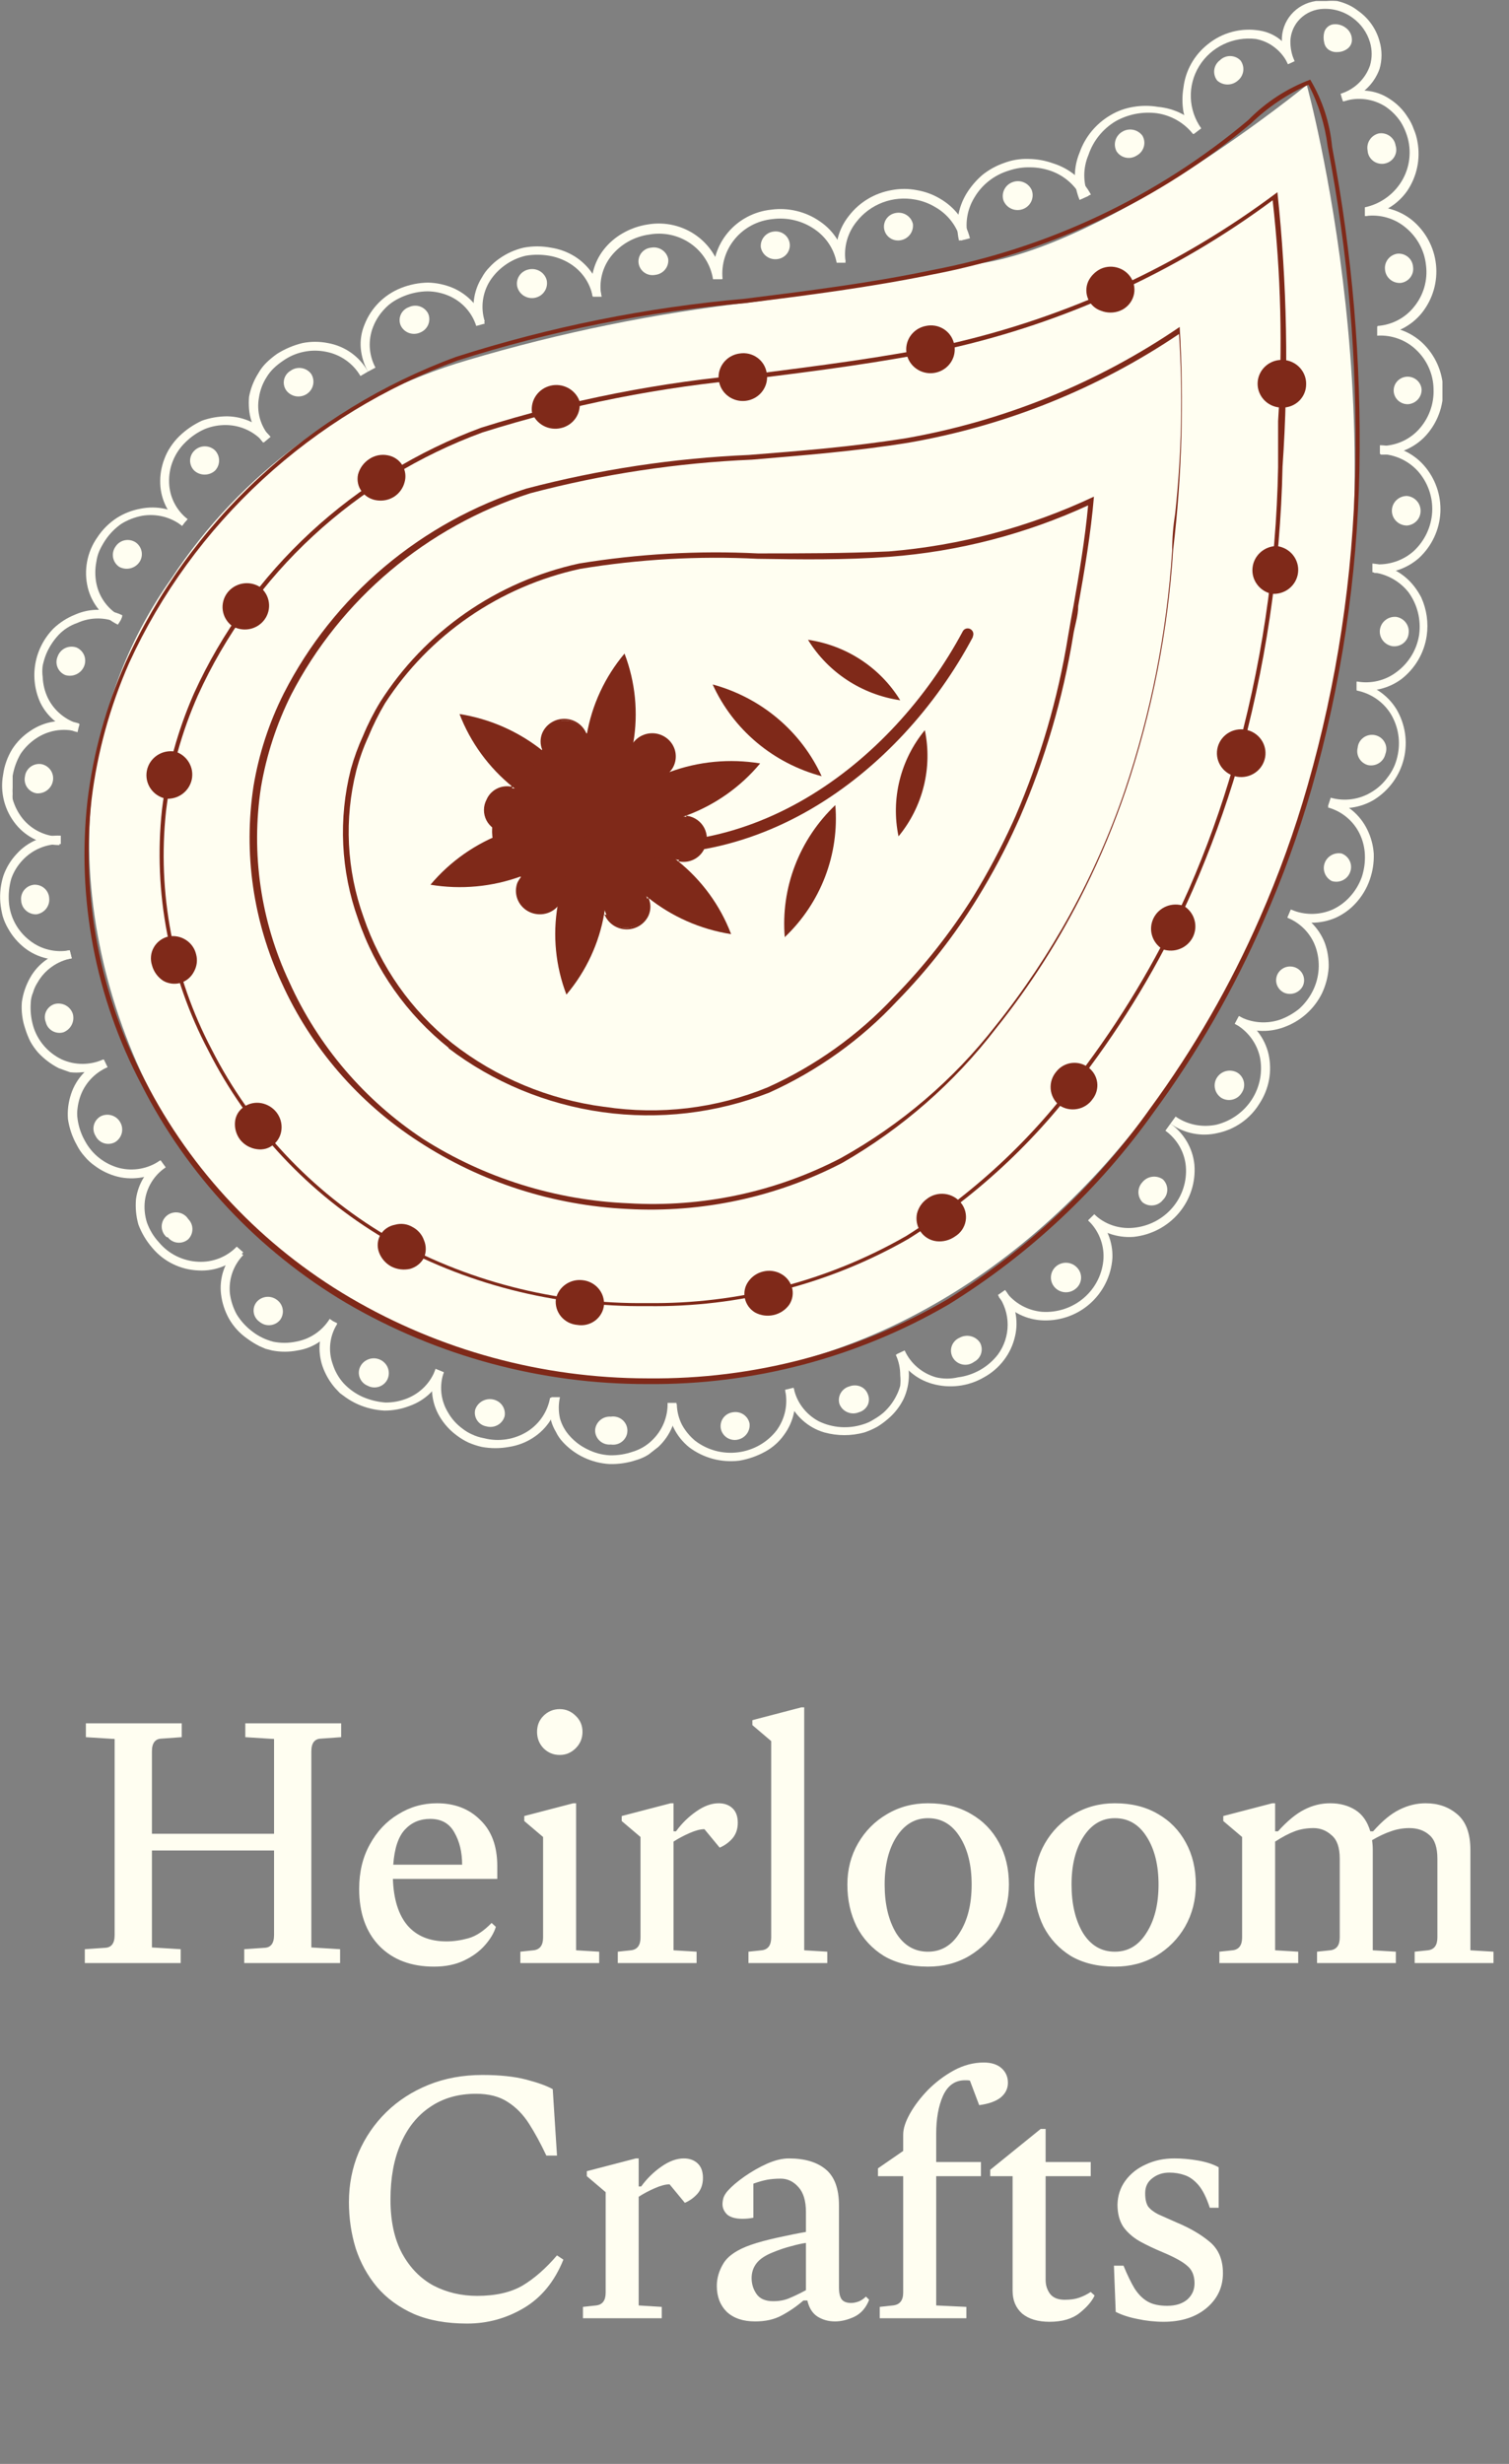 <svg xmlns="http://www.w3.org/2000/svg" fill="none" viewBox="0 0 68 111" height="111" width="68">
<rect x="0" y="0" width="68" height="111" fill="#808080" stroke="none"/>
<g clip-path="url(#clip0_266_412)">
<path fill="#FFFEF1" d="M58.888 3.83C58.888 3.83 63.353 20.012 59.442 33.984C55.855 46.866 48.973 54.995 41.707 58.976C37.583 61.257 32.905 62.387 28.176 62.246C23.447 62.105 18.847 60.697 14.872 58.174C7.175 53.633 2.848 43.036 4.296 34.635C4.738 31.548 5.914 28.608 7.729 26.052C10.843 21.323 15.57 17.839 21.061 16.227C25.254 14.981 29.551 14.105 33.901 13.609C37.442 13.139 42.338 12.095 43.985 11.898C50.067 11.066 58.888 3.83 58.888 3.83Z"></path>
<path fill="#FFFEF1" d="M49.035 54.98L49.312 54.707C49.543 54.927 49.819 55.095 50.122 55.2C50.425 55.304 50.748 55.343 51.068 55.313C51.754 55.251 52.388 54.926 52.832 54.407C53.276 53.888 53.494 53.218 53.438 52.543C53.409 52.226 53.312 51.919 53.152 51.642C52.993 51.366 52.776 51.126 52.515 50.938L52.745 50.62C53.047 50.836 53.3 51.112 53.485 51.43C53.671 51.748 53.786 52.102 53.823 52.467C53.888 53.254 53.638 54.034 53.126 54.642C52.614 55.25 51.881 55.637 51.083 55.721C50.708 55.749 50.331 55.697 49.977 55.569C49.624 55.441 49.303 55.24 49.035 54.98Z"></path>
<path fill="#FFFEF1" d="M45.001 58.416L45.324 58.189C45.515 58.446 45.759 58.659 46.041 58.816C46.322 58.972 46.634 59.068 46.956 59.097C47.299 59.12 47.644 59.075 47.969 58.966C48.294 58.857 48.595 58.686 48.852 58.462C49.11 58.238 49.32 57.967 49.47 57.662C49.62 57.358 49.708 57.028 49.727 56.69C49.742 56.373 49.687 56.057 49.568 55.762C49.449 55.467 49.267 55.2 49.035 54.98L49.312 54.707C49.583 54.959 49.795 55.265 49.936 55.605C50.077 55.944 50.142 56.309 50.128 56.675C50.076 57.473 49.705 58.219 49.096 58.749C48.795 59.011 48.444 59.209 48.063 59.334C47.682 59.459 47.28 59.507 46.879 59.476C46.507 59.445 46.145 59.334 45.82 59.151C45.496 58.968 45.216 58.717 45.001 58.416Z"></path>
<path fill="#FFFEF1" d="M40.413 61.005L40.767 60.838C40.899 61.13 41.094 61.389 41.339 61.598C41.583 61.807 41.872 61.961 42.184 62.049C42.508 62.125 42.845 62.125 43.169 62.049C43.524 62.004 43.865 61.889 44.175 61.712C44.484 61.536 44.754 61.3 44.97 61.02C45.255 60.629 45.408 60.161 45.408 59.68C45.408 59.2 45.255 58.731 44.97 58.34L45.294 58.113C45.518 58.408 45.675 58.748 45.752 59.109C45.829 59.47 45.825 59.843 45.74 60.202C45.652 60.59 45.482 60.955 45.24 61.273C44.999 61.591 44.692 61.856 44.339 62.049C43.99 62.252 43.602 62.383 43.199 62.432C42.797 62.482 42.388 62.449 41.999 62.337C41.654 62.238 41.334 62.068 41.06 61.838C40.787 61.608 40.566 61.324 40.413 61.005Z"></path>
<path fill="#FFFEF1" d="M35.379 62.609L35.764 62.518C35.828 62.838 35.963 63.14 36.16 63.401C36.357 63.663 36.611 63.879 36.903 64.032C37.522 64.33 38.234 64.379 38.889 64.168C39.064 64.118 39.23 64.041 39.382 63.941C39.535 63.854 39.679 63.753 39.813 63.639C40.056 63.42 40.254 63.158 40.398 62.867C40.47 62.727 40.527 62.579 40.567 62.427C40.583 62.271 40.583 62.114 40.567 61.958C40.569 61.64 40.501 61.325 40.367 61.035L40.721 60.868C40.877 61.206 40.957 61.572 40.957 61.943C40.957 62.314 40.877 62.68 40.721 63.018C40.555 63.359 40.319 63.663 40.028 63.911C39.875 64.045 39.71 64.167 39.536 64.274C39.35 64.378 39.154 64.464 38.951 64.532C38.362 64.694 37.739 64.694 37.149 64.532C36.961 64.478 36.78 64.402 36.611 64.305C36.295 64.124 36.021 63.88 35.809 63.587C35.596 63.295 35.45 62.962 35.379 62.609Z"></path>
<path fill="#FFFEF1" d="M30.099 63.26H30.499C30.506 63.581 30.585 63.896 30.73 64.183C30.881 64.461 31.085 64.707 31.33 64.91C31.602 65.117 31.912 65.269 32.243 65.358C32.575 65.447 32.921 65.47 33.262 65.426C33.602 65.382 33.931 65.273 34.228 65.104C34.526 64.935 34.786 64.709 34.994 64.441C35.184 64.181 35.316 63.886 35.383 63.573C35.449 63.26 35.448 62.937 35.379 62.624L35.764 62.533C35.849 62.894 35.855 63.269 35.781 63.631C35.706 63.994 35.554 64.338 35.333 64.638C35.113 64.95 34.824 65.209 34.486 65.394C34.123 65.595 33.727 65.734 33.316 65.803C32.51 65.903 31.697 65.685 31.053 65.198C30.761 64.962 30.525 64.666 30.36 64.332C30.195 63.997 30.106 63.632 30.099 63.26Z"></path>
<path fill="#FFFEF1" d="M24.848 62.942H25.233C25.163 63.257 25.163 63.582 25.233 63.896C25.316 64.194 25.469 64.469 25.68 64.698C25.9 64.944 26.166 65.144 26.465 65.289C26.78 65.45 27.126 65.543 27.481 65.561C27.837 65.569 28.192 65.512 28.528 65.395C28.847 65.297 29.137 65.126 29.375 64.895C29.606 64.676 29.788 64.413 29.91 64.121C30.032 63.829 30.091 63.515 30.083 63.2H30.483C30.499 63.568 30.434 63.936 30.293 64.278C30.152 64.62 29.939 64.928 29.667 65.183L29.221 65.531C29.053 65.636 28.872 65.717 28.682 65.773C28.291 65.904 27.879 65.966 27.465 65.955C26.656 65.908 25.898 65.549 25.356 64.956C25.231 64.82 25.127 64.667 25.048 64.501C24.954 64.345 24.882 64.177 24.833 64.002C24.767 63.651 24.772 63.291 24.848 62.942Z"></path>
<path fill="#FFFEF1" d="M19.63 61.671L19.999 61.822C19.895 62.118 19.857 62.432 19.889 62.743C19.921 63.054 20.022 63.355 20.184 63.623C20.348 63.914 20.574 64.167 20.846 64.365C20.978 64.468 21.123 64.555 21.277 64.623C21.443 64.701 21.619 64.757 21.8 64.789C22.132 64.876 22.479 64.893 22.818 64.841C23.157 64.789 23.482 64.668 23.771 64.486C24.037 64.316 24.265 64.094 24.439 63.834C24.614 63.573 24.733 63.28 24.787 62.972H25.172C25.123 63.337 24.995 63.687 24.796 63.998C24.596 64.309 24.331 64.574 24.017 64.774C23.692 64.985 23.325 65.124 22.94 65.183C22.533 65.258 22.115 65.258 21.708 65.183C21.502 65.135 21.301 65.07 21.108 64.986C20.922 64.898 20.747 64.791 20.584 64.668C20.273 64.439 20.011 64.151 19.814 63.82C19.622 63.498 19.506 63.138 19.474 62.766C19.442 62.394 19.495 62.02 19.63 61.671Z"></path>
<path fill="#FFFEF1" d="M14.857 59.445L15.011 59.551L15.195 59.642C15.025 59.911 14.919 60.214 14.884 60.528C14.85 60.843 14.887 61.16 14.995 61.459C15.095 61.777 15.263 62.072 15.488 62.322C15.727 62.576 16.014 62.782 16.335 62.927C16.661 63.069 17.01 63.156 17.366 63.184C17.698 63.187 18.028 63.125 18.336 63.003C18.636 62.885 18.907 62.705 19.131 62.475C19.354 62.245 19.524 61.971 19.629 61.67L19.999 61.822C19.871 62.17 19.667 62.486 19.401 62.748C19.135 63.01 18.813 63.211 18.459 63.336C18.096 63.477 17.71 63.548 17.32 63.547C16.905 63.526 16.498 63.428 16.119 63.26C15.924 63.172 15.739 63.066 15.565 62.942L15.319 62.761L15.103 62.533C14.852 62.244 14.659 61.91 14.533 61.55C14.416 61.204 14.374 60.837 14.41 60.475C14.485 60.105 14.637 59.754 14.857 59.445Z"></path>
<path fill="#FFFEF1" d="M10.669 56.282C10.759 56.375 10.857 56.461 10.962 56.539C10.74 56.769 10.571 57.044 10.467 57.345C10.364 57.645 10.328 57.964 10.361 58.28C10.405 58.608 10.509 58.926 10.669 59.218C10.854 59.517 11.094 59.779 11.377 59.99C11.655 60.204 11.975 60.358 12.317 60.445C12.647 60.512 12.987 60.512 13.317 60.445C13.634 60.391 13.935 60.272 14.201 60.094C14.466 59.916 14.69 59.685 14.857 59.415L15.011 59.521L15.196 59.612C15.002 59.935 14.739 60.214 14.426 60.429C14.124 60.642 13.776 60.782 13.41 60.838C13.028 60.913 12.636 60.913 12.255 60.838L11.963 60.762L11.685 60.641C11.497 60.545 11.317 60.434 11.146 60.308C10.803 60.071 10.519 59.761 10.315 59.4C10.128 59.062 10.008 58.692 9.961 58.31C9.916 57.941 9.957 57.568 10.079 57.216C10.202 56.865 10.404 56.546 10.669 56.282Z"></path>
<path fill="#FFFEF1" d="M7.236 52.27L7.467 52.588C7.211 52.761 6.994 52.985 6.833 53.246C6.671 53.507 6.567 53.799 6.528 54.102C6.49 54.428 6.522 54.758 6.62 55.071C6.737 55.401 6.92 55.705 7.159 55.964C7.377 56.226 7.648 56.44 7.956 56.591C8.264 56.743 8.601 56.828 8.945 56.842C9.265 56.857 9.585 56.804 9.883 56.686C10.18 56.569 10.449 56.389 10.669 56.16L10.962 56.418C10.711 56.692 10.401 56.907 10.055 57.049C9.709 57.19 9.335 57.254 8.961 57.235C8.558 57.222 8.163 57.125 7.802 56.95C7.441 56.775 7.122 56.527 6.867 56.221C6.594 55.908 6.38 55.549 6.235 55.162C6.132 54.792 6.095 54.408 6.128 54.026C6.174 53.673 6.297 53.333 6.488 53.03C6.68 52.727 6.935 52.468 7.236 52.27Z"></path>
<path fill="#FFFEF1" d="M4.68 47.729L4.849 48.077C4.555 48.204 4.292 48.391 4.077 48.626C3.862 48.861 3.7 49.138 3.602 49.44C3.55 49.597 3.514 49.759 3.495 49.924C3.471 50.084 3.471 50.248 3.495 50.408C3.542 50.76 3.657 51.099 3.833 51.407C3.992 51.702 4.211 51.962 4.475 52.17C4.74 52.378 5.046 52.531 5.373 52.618C5.685 52.696 6.01 52.706 6.326 52.649C6.642 52.591 6.942 52.467 7.205 52.285L7.436 52.603C7.133 52.818 6.786 52.966 6.419 53.037C6.052 53.107 5.674 53.099 5.311 53.012C4.931 52.917 4.575 52.747 4.264 52.513C4.098 52.397 3.947 52.259 3.818 52.104C3.677 51.948 3.558 51.775 3.464 51.589C3.26 51.227 3.124 50.833 3.063 50.423C3.031 50.04 3.079 49.654 3.202 49.288C3.316 48.937 3.508 48.615 3.763 48.346C4.019 48.076 4.332 47.866 4.68 47.729Z"></path>
<path fill="#FFFEF1" d="M3.141 42.809L3.233 43.172C2.911 43.232 2.606 43.36 2.34 43.549C2.073 43.737 1.853 43.98 1.693 44.262C1.605 44.398 1.537 44.546 1.493 44.701C1.427 44.855 1.39 45.019 1.385 45.186C1.361 45.532 1.397 45.88 1.493 46.215C1.588 46.543 1.753 46.847 1.976 47.108C2.198 47.368 2.475 47.58 2.786 47.729C3.079 47.86 3.396 47.928 3.718 47.928C4.039 47.928 4.357 47.86 4.649 47.729L4.819 48.077C4.469 48.227 4.092 48.305 3.71 48.304C3.526 48.326 3.34 48.326 3.156 48.304L2.648 48.122C2.301 47.945 1.989 47.709 1.724 47.426C1.589 47.272 1.47 47.105 1.37 46.926C1.277 46.741 1.2 46.549 1.139 46.351C1.005 45.962 0.952 45.55 0.985 45.14C1.04 44.758 1.165 44.389 1.355 44.05C1.537 43.724 1.792 43.442 2.102 43.227C2.411 43.012 2.766 42.869 3.141 42.809Z"></path>
<path fill="#FFFEF1" d="M2.74 37.647V38.026C2.417 38.019 2.096 38.08 1.798 38.205C1.501 38.331 1.234 38.517 1.016 38.752C0.789 38.992 0.616 39.275 0.508 39.585C0.411 39.924 0.374 40.278 0.4 40.63C0.424 40.968 0.52 41.298 0.682 41.598C0.843 41.898 1.068 42.161 1.339 42.37C1.589 42.568 1.88 42.71 2.191 42.785C2.502 42.861 2.826 42.87 3.141 42.809L3.233 43.173C2.866 43.257 2.484 43.259 2.116 43.178C1.748 43.097 1.403 42.934 1.108 42.703C0.807 42.466 0.556 42.173 0.37 41.84C0.265 41.664 0.183 41.476 0.123 41.28C0.071 41.077 0.035 40.869 0.015 40.66C-0.018 40.251 0.029 39.84 0.154 39.449C0.283 39.084 0.487 38.748 0.754 38.465C1.001 38.19 1.308 37.973 1.652 37.831C1.996 37.69 2.368 37.627 2.74 37.647Z"></path>
<path fill="#FFFEF1" d="M3.557 32.591C3.519 32.711 3.488 32.832 3.464 32.955C3.151 32.873 2.824 32.859 2.505 32.913C2.186 32.968 1.883 33.091 1.617 33.272C1.342 33.458 1.106 33.694 0.924 33.969C0.749 34.274 0.629 34.607 0.57 34.953C0.57 35.135 0.57 35.316 0.57 35.498C0.563 35.583 0.563 35.669 0.57 35.755C0.563 35.836 0.563 35.917 0.57 35.997C0.659 36.316 0.811 36.614 1.017 36.875C1.216 37.122 1.469 37.324 1.756 37.465C2.043 37.606 2.358 37.684 2.679 37.693V38.071C2.304 38.07 1.934 37.986 1.596 37.826C1.257 37.667 0.96 37.435 0.724 37.148C0.469 36.837 0.285 36.477 0.184 36.09C0.083 35.703 0.067 35.3 0.139 34.907C0.194 34.495 0.336 34.098 0.555 33.742C0.765 33.416 1.043 33.138 1.371 32.924C1.685 32.708 2.045 32.566 2.424 32.508C2.803 32.45 3.191 32.479 3.557 32.591Z"></path>
<path fill="#FFFEF1" d="M5.511 27.717C5.511 27.838 5.404 27.959 5.342 28.065C5.05 27.931 4.733 27.862 4.411 27.862C4.089 27.862 3.771 27.931 3.479 28.065C3.163 28.174 2.878 28.355 2.648 28.595C2.406 28.852 2.213 29.149 2.078 29.473C2.013 29.64 1.961 29.812 1.924 29.988C1.901 30.159 1.901 30.331 1.924 30.502C1.937 30.827 2.015 31.146 2.155 31.441C2.294 31.727 2.494 31.981 2.741 32.184C2.988 32.388 3.276 32.537 3.587 32.622C3.549 32.741 3.518 32.862 3.495 32.985C3.131 32.901 2.792 32.737 2.502 32.507C2.211 32.276 1.977 31.984 1.817 31.653C1.565 31.1 1.488 30.486 1.595 29.889C1.702 29.293 1.988 28.742 2.417 28.307C2.698 28.042 3.027 27.831 3.387 27.687C3.722 27.54 4.086 27.466 4.453 27.471C4.82 27.477 5.181 27.561 5.511 27.717Z"></path>
<path fill="#FFFEF1" d="M8.452 23.388C8.362 23.482 8.279 23.583 8.206 23.69C7.955 23.494 7.665 23.351 7.355 23.273C7.044 23.195 6.72 23.182 6.404 23.236C6.071 23.299 5.753 23.422 5.465 23.6C5.179 23.801 4.934 24.052 4.742 24.341C4.643 24.491 4.555 24.648 4.48 24.811C4.411 24.97 4.364 25.138 4.342 25.31C4.279 25.63 4.279 25.959 4.342 26.279C4.405 26.599 4.54 26.9 4.737 27.162C4.935 27.424 5.189 27.639 5.481 27.793C5.481 27.914 5.373 28.035 5.311 28.141C4.976 27.977 4.681 27.743 4.447 27.456C4.213 27.168 4.045 26.834 3.957 26.476C3.862 26.089 3.852 25.686 3.926 25.295C4 24.904 4.157 24.532 4.388 24.205C4.613 23.863 4.906 23.57 5.25 23.342C5.577 23.132 5.943 22.988 6.327 22.918C6.695 22.842 7.075 22.844 7.442 22.925C7.808 23.006 8.153 23.164 8.452 23.388Z"></path>
<path fill="#FFFEF1" d="M12.194 19.679L11.886 19.936C11.679 19.695 11.423 19.5 11.133 19.364C10.844 19.228 10.528 19.155 10.208 19.149C9.87 19.142 9.534 19.203 9.222 19.331C8.901 19.474 8.609 19.674 8.36 19.921C8.113 20.158 7.92 20.444 7.793 20.76C7.665 21.075 7.607 21.413 7.621 21.753C7.631 22.068 7.711 22.378 7.854 22.66C7.998 22.942 8.202 23.191 8.452 23.388C8.362 23.482 8.28 23.583 8.206 23.69C7.911 23.465 7.67 23.179 7.5 22.852C7.33 22.525 7.235 22.165 7.221 21.798C7.206 21.416 7.269 21.035 7.406 20.678C7.476 20.486 7.569 20.303 7.683 20.133C7.798 19.958 7.932 19.795 8.083 19.648C8.379 19.361 8.723 19.126 9.099 18.952C9.464 18.822 9.85 18.756 10.238 18.755C10.613 18.761 10.982 18.846 11.319 19.006C11.657 19.165 11.955 19.395 12.194 19.679Z"></path>
<path fill="#FFFEF1" d="M16.581 16.742L16.242 16.939C16.08 16.66 15.858 16.418 15.592 16.23C15.327 16.042 15.024 15.912 14.703 15.849C14.366 15.779 14.018 15.779 13.681 15.85C13.344 15.92 13.026 16.059 12.748 16.258C12.599 16.357 12.46 16.468 12.332 16.591C12.206 16.713 12.098 16.85 12.009 16.999C11.833 17.276 11.718 17.585 11.67 17.908C11.612 18.221 11.626 18.542 11.711 18.849C11.796 19.155 11.951 19.439 12.162 19.679L11.855 19.936C11.609 19.655 11.43 19.325 11.331 18.967C11.273 18.791 11.237 18.608 11.223 18.422C11.208 18.241 11.208 18.059 11.223 17.878C11.293 17.502 11.434 17.142 11.639 16.818C11.738 16.64 11.863 16.477 12.009 16.334C12.157 16.191 12.317 16.059 12.486 15.94C12.837 15.719 13.221 15.556 13.625 15.456C14.006 15.38 14.399 15.38 14.78 15.456C15.159 15.524 15.518 15.675 15.829 15.897C16.141 16.12 16.398 16.409 16.581 16.742Z"></path>
<path fill="#FFFEF1" d="M52.406 54.056C52.468 53.996 52.517 53.924 52.551 53.845C52.584 53.766 52.602 53.681 52.602 53.595C52.602 53.509 52.584 53.424 52.551 53.345C52.517 53.266 52.468 53.194 52.406 53.133C52.266 53.033 52.092 52.99 51.92 53.013C51.748 53.035 51.592 53.122 51.483 53.254C51.366 53.377 51.301 53.54 51.301 53.708C51.301 53.877 51.366 54.039 51.483 54.162C51.55 54.217 51.627 54.257 51.711 54.281C51.794 54.305 51.881 54.312 51.967 54.302C52.054 54.292 52.137 54.265 52.212 54.223C52.288 54.181 52.354 54.124 52.406 54.056Z"></path>
<path fill="#FFFEF1" d="M48.48 58.053C48.548 57.997 48.603 57.929 48.643 57.853C48.684 57.776 48.708 57.693 48.715 57.607C48.722 57.521 48.712 57.434 48.685 57.353C48.658 57.271 48.615 57.195 48.557 57.129C48.472 57.027 48.357 56.952 48.228 56.914C48.099 56.876 47.961 56.877 47.832 56.916C47.703 56.956 47.589 57.032 47.505 57.136C47.421 57.239 47.37 57.365 47.359 57.498C47.348 57.63 47.377 57.762 47.443 57.878C47.509 57.994 47.609 58.087 47.729 58.147C47.85 58.207 47.986 58.23 48.12 58.213C48.253 58.196 48.379 58.14 48.48 58.053Z"></path>
<path fill="#FFFEF1" d="M43.893 61.353C43.969 61.313 44.038 61.259 44.093 61.193C44.148 61.127 44.189 61.05 44.213 60.968C44.237 60.886 44.245 60.8 44.235 60.716C44.225 60.631 44.197 60.549 44.154 60.475C44.057 60.334 43.91 60.235 43.742 60.196C43.574 60.156 43.397 60.18 43.246 60.263C43.162 60.298 43.086 60.351 43.024 60.417C42.962 60.484 42.915 60.562 42.886 60.648C42.857 60.733 42.847 60.824 42.857 60.913C42.867 61.003 42.895 61.09 42.942 61.168C42.988 61.245 43.05 61.313 43.125 61.365C43.2 61.417 43.285 61.453 43.375 61.471C43.465 61.489 43.557 61.487 43.647 61.467C43.736 61.446 43.82 61.407 43.893 61.353Z"></path>
<path fill="#FFFEF1" d="M38.704 63.623C38.791 63.599 38.872 63.557 38.941 63.5C39.01 63.442 39.066 63.371 39.105 63.29C39.139 63.214 39.156 63.131 39.156 63.048C39.156 62.965 39.139 62.882 39.105 62.806C39.076 62.728 39.031 62.656 38.973 62.596C38.915 62.536 38.844 62.489 38.766 62.458C38.608 62.397 38.432 62.397 38.273 62.458C38.191 62.48 38.114 62.519 38.048 62.571C37.981 62.623 37.925 62.687 37.884 62.76C37.842 62.833 37.816 62.914 37.806 62.997C37.796 63.08 37.803 63.164 37.827 63.245C37.857 63.328 37.905 63.404 37.966 63.468C38.027 63.532 38.101 63.584 38.183 63.619C38.265 63.654 38.354 63.673 38.443 63.674C38.533 63.674 38.622 63.657 38.704 63.623Z"></path>
<path fill="#FFFEF1" d="M33.193 64.865C33.368 64.842 33.526 64.754 33.635 64.618C33.745 64.482 33.796 64.31 33.778 64.138C33.764 64.055 33.732 63.976 33.686 63.906C33.64 63.835 33.58 63.774 33.51 63.726C33.44 63.678 33.361 63.645 33.278 63.627C33.194 63.609 33.108 63.608 33.024 63.623C32.941 63.634 32.861 63.661 32.789 63.702C32.716 63.744 32.653 63.799 32.602 63.864C32.552 63.929 32.514 64.004 32.493 64.084C32.472 64.163 32.466 64.246 32.477 64.327C32.488 64.409 32.516 64.487 32.558 64.558C32.6 64.629 32.656 64.692 32.722 64.742C32.789 64.792 32.864 64.828 32.945 64.849C33.026 64.87 33.11 64.876 33.193 64.865Z"></path>
<path fill="#FFFEF1" d="M27.527 65.076C27.62 65.091 27.714 65.085 27.804 65.06C27.893 65.035 27.977 64.991 28.047 64.931C28.118 64.871 28.175 64.797 28.214 64.714C28.253 64.631 28.273 64.54 28.273 64.448C28.273 64.357 28.253 64.266 28.214 64.182C28.175 64.099 28.118 64.025 28.047 63.965C27.977 63.906 27.893 63.862 27.804 63.837C27.714 63.812 27.62 63.806 27.527 63.82C27.354 63.807 27.183 63.862 27.05 63.973C26.918 64.083 26.835 64.24 26.819 64.41C26.814 64.502 26.829 64.593 26.864 64.678C26.898 64.763 26.951 64.84 27.018 64.903C27.085 64.966 27.166 65.014 27.253 65.044C27.341 65.074 27.435 65.085 27.527 65.076Z"></path>
<path fill="#FFFEF1" d="M21.923 64.259C22.007 64.282 22.095 64.289 22.181 64.278C22.267 64.268 22.351 64.241 22.427 64.199C22.503 64.156 22.569 64.1 22.623 64.032C22.676 63.965 22.716 63.888 22.739 63.805C22.771 63.639 22.736 63.467 22.641 63.325C22.546 63.184 22.399 63.085 22.231 63.048C22.062 63.01 21.884 63.035 21.733 63.119C21.582 63.203 21.468 63.34 21.415 63.502C21.395 63.585 21.392 63.671 21.407 63.755C21.422 63.838 21.454 63.918 21.502 63.989C21.549 64.06 21.611 64.121 21.684 64.167C21.756 64.214 21.838 64.245 21.923 64.259Z"></path>
<path fill="#FFFEF1" d="M16.566 62.427C16.643 62.468 16.728 62.494 16.816 62.502C16.904 62.509 16.992 62.499 17.075 62.473C17.159 62.446 17.236 62.402 17.302 62.345C17.368 62.288 17.421 62.218 17.459 62.14C17.534 61.979 17.542 61.796 17.48 61.63C17.418 61.464 17.291 61.328 17.128 61.254C16.965 61.18 16.778 61.172 16.609 61.234C16.44 61.295 16.303 61.419 16.227 61.58C16.192 61.657 16.172 61.741 16.17 61.825C16.168 61.91 16.183 61.995 16.215 62.074C16.246 62.153 16.294 62.225 16.354 62.286C16.414 62.346 16.486 62.394 16.566 62.427Z"></path>
<path fill="#FFFEF1" d="M11.7 59.551C11.766 59.606 11.843 59.648 11.926 59.673C12.009 59.698 12.096 59.706 12.182 59.698C12.268 59.69 12.351 59.664 12.427 59.623C12.503 59.583 12.57 59.527 12.624 59.46C12.675 59.391 12.711 59.312 12.73 59.229C12.75 59.146 12.753 59.059 12.738 58.975C12.724 58.891 12.693 58.81 12.647 58.737C12.601 58.665 12.541 58.602 12.47 58.552C12.334 58.452 12.164 58.406 11.994 58.426C11.825 58.446 11.67 58.529 11.562 58.658C11.509 58.725 11.47 58.801 11.448 58.883C11.427 58.965 11.422 59.05 11.435 59.134C11.448 59.218 11.478 59.298 11.524 59.37C11.569 59.441 11.63 59.503 11.7 59.551Z"></path>
<path fill="#FFFEF1" d="M7.56 55.737C7.612 55.805 7.678 55.862 7.754 55.904C7.83 55.947 7.914 55.973 8.001 55.981C8.088 55.99 8.176 55.981 8.258 55.954C8.341 55.928 8.418 55.885 8.483 55.828C8.604 55.706 8.671 55.543 8.671 55.373C8.671 55.204 8.604 55.041 8.483 54.919C8.434 54.841 8.369 54.774 8.291 54.724C8.213 54.673 8.125 54.639 8.033 54.625C7.94 54.611 7.846 54.616 7.756 54.641C7.666 54.666 7.583 54.71 7.512 54.77C7.441 54.83 7.384 54.904 7.345 54.988C7.306 55.071 7.286 55.162 7.286 55.254C7.286 55.346 7.307 55.436 7.346 55.52C7.385 55.603 7.442 55.677 7.513 55.737H7.56Z"></path>
<path fill="#FFFEF1" d="M4.31 51.18C4.348 51.257 4.401 51.325 4.466 51.38C4.531 51.436 4.607 51.478 4.689 51.503C4.771 51.529 4.858 51.538 4.944 51.529C5.03 51.52 5.113 51.494 5.188 51.453C5.336 51.362 5.443 51.218 5.486 51.052C5.529 50.885 5.505 50.709 5.419 50.56C5.337 50.411 5.2 50.3 5.036 50.249C4.872 50.198 4.695 50.212 4.541 50.287C4.465 50.329 4.398 50.386 4.345 50.455C4.291 50.523 4.252 50.601 4.231 50.685C4.209 50.769 4.205 50.855 4.219 50.941C4.232 51.026 4.264 51.107 4.31 51.18Z"></path>
<path fill="#FFFEF1" d="M2.063 46.049C2.083 46.132 2.119 46.21 2.171 46.279C2.223 46.347 2.288 46.404 2.363 46.447C2.438 46.49 2.521 46.517 2.608 46.526C2.694 46.536 2.781 46.528 2.864 46.503C3.025 46.438 3.156 46.318 3.233 46.164C3.31 46.011 3.326 45.835 3.28 45.67C3.226 45.508 3.112 45.373 2.96 45.291C2.809 45.21 2.631 45.188 2.464 45.231C2.381 45.257 2.305 45.298 2.239 45.354C2.174 45.41 2.121 45.478 2.083 45.554C2.045 45.631 2.024 45.715 2.021 45.8C2.018 45.885 2.032 45.969 2.063 46.049Z"></path>
<path fill="#FFFEF1" d="M0.954 40.569C0.958 40.654 0.979 40.738 1.016 40.816C1.053 40.893 1.105 40.963 1.17 41.02C1.234 41.078 1.309 41.123 1.391 41.152C1.473 41.181 1.56 41.194 1.647 41.19C1.819 41.163 1.973 41.073 2.079 40.938C2.185 40.803 2.234 40.633 2.217 40.463C2.213 40.379 2.192 40.297 2.156 40.222C2.12 40.146 2.069 40.078 2.006 40.022C1.943 39.966 1.869 39.922 1.789 39.894C1.709 39.866 1.624 39.853 1.539 39.857C1.453 39.865 1.369 39.889 1.292 39.929C1.215 39.97 1.148 40.025 1.093 40.091C1.038 40.157 0.998 40.234 0.974 40.316C0.95 40.398 0.943 40.484 0.954 40.569Z"></path>
<path fill="#FFFEF1" d="M1.124 34.983C1.106 35.066 1.106 35.153 1.123 35.237C1.14 35.32 1.173 35.4 1.222 35.471C1.271 35.541 1.334 35.602 1.407 35.648C1.48 35.694 1.562 35.725 1.648 35.74C1.822 35.753 1.995 35.702 2.132 35.595C2.269 35.488 2.36 35.334 2.387 35.165C2.414 34.998 2.374 34.828 2.277 34.69C2.179 34.552 2.031 34.456 1.863 34.423C1.777 34.41 1.689 34.415 1.605 34.436C1.52 34.458 1.441 34.496 1.372 34.548C1.303 34.6 1.246 34.666 1.203 34.741C1.16 34.815 1.133 34.898 1.124 34.983Z"></path>
<path fill="#FFFEF1" d="M2.602 29.564C2.567 29.641 2.547 29.725 2.545 29.809C2.543 29.894 2.558 29.979 2.59 30.058C2.621 30.137 2.669 30.209 2.729 30.27C2.789 30.33 2.861 30.379 2.941 30.412C3.107 30.462 3.285 30.45 3.442 30.377C3.599 30.304 3.722 30.176 3.788 30.018C3.855 29.861 3.857 29.684 3.794 29.526C3.731 29.368 3.607 29.24 3.449 29.17C3.367 29.141 3.28 29.129 3.193 29.133C3.106 29.137 3.021 29.158 2.943 29.194C2.864 29.231 2.793 29.282 2.735 29.346C2.677 29.409 2.632 29.483 2.602 29.564Z"></path>
<path fill="#FFFEF1" d="M5.203 24.629C5.154 24.699 5.118 24.779 5.1 24.863C5.081 24.947 5.08 25.033 5.096 25.118C5.112 25.202 5.144 25.283 5.192 25.355C5.239 25.427 5.301 25.489 5.373 25.537C5.524 25.619 5.701 25.643 5.869 25.604C6.037 25.565 6.184 25.465 6.281 25.325C6.377 25.184 6.413 25.012 6.381 24.845C6.349 24.678 6.253 24.53 6.112 24.432C6.039 24.385 5.958 24.353 5.873 24.337C5.787 24.321 5.7 24.323 5.615 24.341C5.53 24.359 5.45 24.394 5.379 24.444C5.309 24.493 5.249 24.556 5.203 24.629Z"></path>
<path fill="#FFFEF1" d="M8.761 20.3C8.699 20.359 8.65 20.43 8.617 20.508C8.584 20.586 8.566 20.669 8.566 20.754C8.566 20.838 8.584 20.922 8.617 21C8.65 21.078 8.699 21.149 8.761 21.208C8.888 21.32 9.052 21.381 9.222 21.381C9.393 21.381 9.557 21.32 9.684 21.208C9.806 21.084 9.873 20.919 9.873 20.746C9.873 20.574 9.806 20.409 9.684 20.285C9.559 20.168 9.392 20.105 9.219 20.108C9.047 20.11 8.882 20.179 8.761 20.3Z"></path>
<path fill="#FFFEF1" d="M13.102 16.697C13.026 16.74 12.96 16.798 12.909 16.868C12.857 16.937 12.821 17.016 12.802 17.1C12.783 17.184 12.782 17.271 12.799 17.355C12.816 17.44 12.851 17.52 12.901 17.59C13.005 17.728 13.159 17.822 13.331 17.852C13.503 17.881 13.68 17.844 13.825 17.749C13.97 17.653 14.072 17.506 14.109 17.338C14.146 17.17 14.116 16.995 14.025 16.848C13.975 16.779 13.911 16.72 13.837 16.674C13.763 16.629 13.681 16.598 13.595 16.584C13.509 16.57 13.422 16.573 13.337 16.592C13.252 16.611 13.172 16.647 13.102 16.697Z"></path>
<path fill="#FFFEF1" d="M21.846 14.578L21.461 14.684C21.365 14.382 21.204 14.103 20.989 13.868C20.774 13.633 20.509 13.446 20.214 13.321C19.912 13.194 19.588 13.127 19.259 13.124C18.9 13.13 18.545 13.202 18.212 13.336C18.046 13.402 17.886 13.483 17.735 13.578C17.588 13.672 17.453 13.784 17.335 13.912C17.108 14.148 16.93 14.425 16.812 14.729C16.696 15.024 16.646 15.34 16.664 15.656C16.683 15.972 16.77 16.28 16.919 16.561L16.581 16.742C16.399 16.415 16.289 16.054 16.257 15.682C16.228 15.321 16.286 14.958 16.427 14.623C16.571 14.251 16.792 13.913 17.075 13.629C17.359 13.345 17.699 13.122 18.074 12.973C18.461 12.82 18.873 12.738 19.29 12.731C19.677 12.741 20.058 12.823 20.414 12.973C20.754 13.121 21.058 13.338 21.307 13.609C21.546 13.896 21.728 14.225 21.846 14.578Z"></path>
<path fill="#FFFEF1" d="M27.112 13.367H26.712C26.652 13.055 26.527 12.759 26.345 12.498C26.162 12.237 25.925 12.018 25.649 11.853C25.371 11.686 25.062 11.573 24.741 11.52C24.395 11.461 24.041 11.461 23.694 11.52C23.349 11.6 23.024 11.749 22.739 11.959C22.477 12.148 22.252 12.384 22.078 12.655C21.908 12.926 21.8 13.23 21.76 13.546C21.72 13.862 21.75 14.183 21.847 14.487L21.462 14.593C21.347 14.244 21.311 13.876 21.356 13.512C21.401 13.149 21.526 12.799 21.723 12.488C21.813 12.322 21.927 12.169 22.062 12.034C22.191 11.893 22.335 11.766 22.493 11.656C22.825 11.418 23.202 11.248 23.602 11.156C24.003 11.081 24.416 11.081 24.818 11.156C25.201 11.214 25.568 11.348 25.896 11.55C26.217 11.752 26.491 12.018 26.701 12.331C26.91 12.644 27.05 12.997 27.112 13.367Z"></path>
<path fill="#FFFEF1" d="M32.546 12.579H32.13C32.08 12.259 31.965 11.952 31.792 11.677C31.619 11.401 31.392 11.162 31.124 10.975C30.855 10.787 30.551 10.654 30.23 10.584C29.908 10.514 29.576 10.508 29.252 10.566C28.576 10.66 27.964 11.008 27.543 11.535C27.345 11.785 27.203 12.073 27.126 12.381C27.049 12.689 27.039 13.009 27.096 13.321H26.696C26.629 12.96 26.639 12.588 26.727 12.231C26.814 11.874 26.977 11.539 27.204 11.247C27.439 10.946 27.732 10.694 28.066 10.505C28.412 10.306 28.793 10.172 29.19 10.112C29.576 10.045 29.973 10.057 30.355 10.147C30.736 10.237 31.096 10.402 31.41 10.633C31.724 10.864 31.987 11.156 32.183 11.491C32.378 11.825 32.502 12.196 32.546 12.579Z"></path>
<path fill="#FFFEF1" d="M38.104 11.838H37.703C37.587 11.223 37.227 10.678 36.703 10.324C36.152 9.944 35.476 9.782 34.809 9.87C34.148 9.935 33.54 10.255 33.119 10.76C32.697 11.265 32.497 11.914 32.561 12.564H32.146C32.077 11.813 32.311 11.065 32.797 10.482C33.284 9.898 33.985 9.526 34.748 9.446C35.523 9.341 36.31 9.53 36.949 9.976C37.264 10.189 37.529 10.465 37.728 10.786C37.927 11.107 38.055 11.465 38.104 11.838Z"></path>
<path fill="#FFFEF1" d="M43.708 10.733L43.292 10.839C43.214 10.522 43.072 10.225 42.873 9.965C42.675 9.705 42.424 9.487 42.137 9.325C41.863 9.161 41.56 9.048 41.245 8.992C40.752 8.9 40.244 8.945 39.776 9.121C39.308 9.298 38.9 9.599 38.596 9.991C38.395 10.24 38.248 10.527 38.163 10.834C38.079 11.141 38.058 11.462 38.104 11.777H37.703C37.648 11.415 37.668 11.046 37.764 10.691C37.859 10.337 38.027 10.006 38.258 9.719C38.725 9.113 39.406 8.702 40.167 8.568C40.548 8.493 40.94 8.493 41.321 8.568C41.686 8.63 42.036 8.758 42.353 8.946C42.689 9.139 42.983 9.397 43.215 9.704C43.448 10.011 43.616 10.361 43.708 10.733Z"></path>
<path fill="#FFFEF1" d="M49.158 8.765L48.758 8.946C48.479 8.37 47.981 7.925 47.372 7.705C47.071 7.598 46.753 7.541 46.433 7.538C46.098 7.529 45.764 7.581 45.447 7.69C44.798 7.889 44.248 8.321 43.908 8.901C43.741 9.173 43.631 9.475 43.583 9.79C43.535 10.104 43.552 10.425 43.631 10.733L43.215 10.839C43.046 10.116 43.167 9.356 43.554 8.719C43.746 8.408 43.985 8.128 44.262 7.887C44.556 7.65 44.889 7.466 45.247 7.342C45.601 7.208 45.978 7.146 46.356 7.16C46.729 7.165 47.098 7.232 47.449 7.357C47.814 7.47 48.153 7.652 48.446 7.893C48.739 8.135 48.981 8.431 49.158 8.765Z"></path>
<path fill="#FFFEF1" d="M54.1 5.783L53.762 6.04C53.362 5.531 52.777 5.195 52.13 5.101C51.485 5.019 50.831 5.146 50.267 5.465C49.692 5.812 49.261 6.348 49.05 6.978C48.925 7.271 48.861 7.585 48.861 7.902C48.861 8.219 48.925 8.533 49.05 8.825L48.65 9.007C48.365 8.323 48.365 7.556 48.65 6.873C48.896 6.169 49.387 5.574 50.036 5.192C50.356 5 50.712 4.871 51.083 4.814C51.445 4.753 51.814 4.753 52.176 4.814C52.921 4.879 53.611 5.226 54.1 5.783Z"></path>
<path fill="#FFFEF1" d="M58.334 2.755L58.041 2.891C57.909 2.602 57.709 2.348 57.456 2.15C57.207 1.95 56.91 1.815 56.594 1.756C56.093 1.696 55.584 1.78 55.13 1.998C54.676 2.216 54.295 2.558 54.035 2.984C53.774 3.41 53.645 3.901 53.662 4.397C53.679 4.894 53.842 5.375 54.131 5.783L53.792 6.04C53.567 5.743 53.41 5.403 53.33 5.041C53.269 4.68 53.269 4.312 53.33 3.951C53.419 3.184 53.812 2.483 54.423 1.998C54.745 1.735 55.12 1.542 55.524 1.435C55.928 1.328 56.351 1.308 56.763 1.377C57.136 1.436 57.484 1.599 57.764 1.847C58.013 2.11 58.207 2.418 58.334 2.755Z"></path>
<path fill="#FFFEF1" d="M60.52 4.572C60.477 4.458 60.441 4.342 60.412 4.224C60.719 4.129 60.999 3.964 61.229 3.743C61.459 3.522 61.633 3.251 61.736 2.952C61.837 2.611 61.837 2.249 61.736 1.907C61.606 1.464 61.33 1.075 60.951 0.802C60.537 0.496 60.02 0.355 59.504 0.409C59.106 0.454 58.742 0.649 58.488 0.954C58.283 1.204 58.165 1.511 58.149 1.832C58.142 2.149 58.205 2.464 58.334 2.755L58.041 2.891C57.871 2.563 57.776 2.201 57.764 1.832C57.753 1.4 57.903 0.979 58.187 0.65C58.471 0.32 58.869 0.105 59.304 0.046H59.766C59.93 0.032 60.094 0.032 60.258 0.046C60.428 0.085 60.593 0.141 60.751 0.212C60.91 0.285 61.06 0.376 61.197 0.485C61.674 0.818 62.017 1.306 62.167 1.862C62.285 2.268 62.285 2.698 62.167 3.103C62.038 3.463 61.82 3.786 61.532 4.042C61.245 4.299 60.897 4.48 60.52 4.572Z"></path>
<path fill="#FFFEF1" d="M61.505 9.734V9.34C61.867 9.262 62.207 9.108 62.502 8.888C62.797 8.669 63.041 8.39 63.217 8.069C63.392 7.749 63.495 7.395 63.518 7.031C63.542 6.668 63.485 6.304 63.352 5.964C63.291 5.801 63.214 5.644 63.121 5.495C62.939 5.22 62.704 4.984 62.429 4.799C62.158 4.626 61.852 4.515 61.533 4.473C61.213 4.431 60.888 4.459 60.581 4.556C60.581 4.45 60.504 4.329 60.458 4.223C60.813 4.098 61.191 4.051 61.566 4.087C61.941 4.118 62.302 4.244 62.613 4.451C62.944 4.66 63.223 4.939 63.429 5.268C63.546 5.437 63.639 5.62 63.706 5.813C63.786 5.997 63.843 6.19 63.876 6.388C64.017 7.156 63.852 7.948 63.414 8.598C63.196 8.91 62.913 9.172 62.584 9.368C62.255 9.564 61.887 9.688 61.505 9.734Z"></path>
<path fill="#FFFEF1" d="M62.075 15.092V14.684C62.396 14.661 62.708 14.573 62.992 14.424C63.276 14.276 63.525 14.07 63.722 13.821C63.934 13.561 64.09 13.263 64.183 12.943C64.275 12.623 64.302 12.289 64.261 11.959C64.195 11.291 63.863 10.676 63.337 10.248C63.091 10.042 62.803 9.89 62.493 9.801C62.182 9.713 61.856 9.69 61.536 9.733V9.34C61.907 9.289 62.284 9.314 62.644 9.413C63.004 9.512 63.34 9.683 63.63 9.915C64.24 10.419 64.627 11.136 64.71 11.916C64.793 12.695 64.566 13.475 64.076 14.093C63.836 14.392 63.533 14.636 63.187 14.809C62.842 14.981 62.462 15.078 62.075 15.092Z"></path>
<path fill="#FFFEF1" d="M62.214 20.481V20.088C62.534 20.092 62.852 20.029 63.147 19.904C63.441 19.779 63.706 19.594 63.922 19.361C64.384 18.861 64.627 18.204 64.6 17.529C64.595 17.198 64.523 16.87 64.388 16.566C64.254 16.262 64.059 15.987 63.815 15.758C63.584 15.537 63.308 15.366 63.006 15.257C62.704 15.147 62.381 15.101 62.06 15.122V14.714C62.434 14.692 62.81 14.747 63.162 14.874C63.514 15.002 63.836 15.2 64.107 15.456C64.673 16 65.003 16.737 65.031 17.514C65.056 18.301 64.769 19.066 64.23 19.648C63.973 19.92 63.66 20.134 63.313 20.278C62.965 20.421 62.59 20.491 62.214 20.481Z"></path>
<path fill="#FFFEF1" d="M61.921 25.81V25.416C62.244 25.444 62.569 25.406 62.877 25.304C63.184 25.203 63.467 25.04 63.707 24.826C64.201 24.366 64.498 23.738 64.538 23.07C64.576 22.395 64.344 21.732 63.892 21.223C63.676 20.986 63.413 20.795 63.119 20.662C62.825 20.529 62.506 20.457 62.183 20.451V20.057C62.556 20.063 62.925 20.145 63.264 20.299C63.603 20.453 63.906 20.675 64.153 20.951C64.676 21.54 64.946 22.304 64.908 23.085C64.868 23.869 64.52 24.607 63.938 25.144C63.665 25.383 63.345 25.565 62.999 25.68C62.652 25.794 62.285 25.838 61.921 25.81Z"></path>
<path fill="#FFFEF1" d="M61.136 31.078V30.699C61.453 30.758 61.779 30.75 62.093 30.674C62.406 30.599 62.7 30.457 62.953 30.26C63.497 29.85 63.856 29.247 63.953 28.58C64.041 27.913 63.871 27.237 63.476 26.688C63.279 26.437 63.033 26.227 62.753 26.072C62.473 25.916 62.164 25.816 61.844 25.779V25.386C62.216 25.42 62.577 25.531 62.903 25.711C63.229 25.891 63.514 26.136 63.738 26.43C63.855 26.583 63.958 26.745 64.046 26.915C64.291 27.456 64.376 28.054 64.292 28.64C64.181 29.411 63.774 30.11 63.153 30.593C62.867 30.804 62.542 30.956 62.195 31.039C61.848 31.122 61.488 31.135 61.136 31.078Z"></path>
<path fill="#FFFEF1" d="M59.843 36.315L59.966 35.937C60.275 36.025 60.599 36.047 60.918 36.002C61.236 35.958 61.541 35.848 61.813 35.679C62.092 35.512 62.333 35.29 62.522 35.029C62.74 34.753 62.893 34.432 62.968 34.09C63.127 33.436 63.022 32.747 62.675 32.167C62.507 31.896 62.284 31.662 62.019 31.479C61.754 31.297 61.453 31.17 61.136 31.108V30.73C61.504 30.796 61.853 30.938 62.161 31.147C62.469 31.356 62.728 31.626 62.922 31.94C63.326 32.617 63.447 33.42 63.261 34.183C63.074 34.945 62.594 35.606 61.921 36.028C61.613 36.212 61.27 36.333 60.912 36.383C60.555 36.432 60.191 36.409 59.843 36.315Z"></path>
<path fill="#FFFEF1" d="M58.026 41.341L58.18 40.978C58.474 41.105 58.791 41.171 59.112 41.171C59.432 41.171 59.75 41.105 60.043 40.978C60.342 40.84 60.609 40.645 60.828 40.402C61.066 40.143 61.249 39.839 61.367 39.509C61.472 39.187 61.52 38.849 61.506 38.51C61.493 38.185 61.415 37.866 61.275 37.572C61.137 37.283 60.938 37.027 60.691 36.821C60.444 36.614 60.155 36.463 59.843 36.376L59.966 35.997C60.324 36.099 60.656 36.275 60.94 36.512C61.224 36.75 61.454 37.044 61.614 37.375C61.782 37.716 61.882 38.086 61.906 38.465C61.919 38.866 61.856 39.267 61.721 39.645C61.587 40.026 61.378 40.375 61.105 40.675C60.853 40.956 60.543 41.183 60.197 41.341C59.855 41.491 59.486 41.568 59.112 41.568C58.738 41.568 58.368 41.491 58.026 41.341Z"></path>
<path fill="#FFFEF1" d="M55.64 46.124L55.824 45.776C56.109 45.931 56.423 46.024 56.747 46.05C57.071 46.076 57.397 46.035 57.703 45.928C58.01 45.813 58.296 45.65 58.549 45.443C58.805 45.211 59.014 44.934 59.165 44.626C59.465 44.016 59.509 43.315 59.288 42.673C59.184 42.374 59.016 42.101 58.795 41.871C58.575 41.642 58.307 41.461 58.011 41.341L58.164 40.977C58.516 41.107 58.835 41.309 59.101 41.571C59.366 41.832 59.572 42.146 59.704 42.491C59.83 42.846 59.887 43.221 59.873 43.596C59.846 44 59.741 44.396 59.566 44.762C59.216 45.465 58.604 46.007 57.856 46.276C57.498 46.408 57.114 46.463 56.731 46.437C56.349 46.41 55.977 46.304 55.64 46.124Z"></path>
<path fill="#FFFEF1" d="M52.745 50.62L52.976 50.302C53.242 50.485 53.543 50.612 53.861 50.675C54.179 50.737 54.507 50.734 54.824 50.666C55.48 50.5 56.048 50.095 56.411 49.533C56.774 48.97 56.906 48.292 56.779 47.638C56.711 47.322 56.575 47.024 56.382 46.763C56.188 46.502 55.94 46.284 55.655 46.124L55.84 45.776C56.172 45.952 56.461 46.196 56.69 46.491C56.918 46.786 57.08 47.125 57.164 47.487C57.249 47.868 57.257 48.263 57.186 48.648C57.114 49.033 56.965 49.4 56.748 49.727C56.543 50.061 56.27 50.35 55.947 50.577C55.624 50.803 55.258 50.962 54.87 51.044C54.506 51.13 54.127 51.136 53.76 51.063C53.393 50.99 53.047 50.839 52.745 50.62Z"></path>
<path fill="#FFFEF1" d="M18.428 13.836C18.347 13.864 18.272 13.909 18.208 13.967C18.145 14.025 18.094 14.095 18.059 14.173C18.025 14.251 18.007 14.335 18.007 14.421C18.007 14.506 18.024 14.59 18.059 14.668C18.133 14.821 18.264 14.94 18.425 14.999C18.585 15.058 18.764 15.054 18.921 14.986C19.084 14.925 19.215 14.803 19.287 14.648C19.359 14.492 19.366 14.314 19.306 14.154C19.271 14.075 19.221 14.004 19.157 13.945C19.093 13.886 19.018 13.84 18.936 13.81C18.854 13.78 18.767 13.767 18.68 13.772C18.592 13.776 18.507 13.798 18.428 13.836Z"></path>
<path fill="#FFFEF1" d="M23.817 12.14C23.645 12.177 23.495 12.278 23.4 12.423C23.305 12.568 23.272 12.744 23.308 12.912C23.329 12.998 23.366 13.079 23.418 13.15C23.47 13.222 23.535 13.282 23.611 13.328C23.687 13.375 23.771 13.406 23.859 13.42C23.947 13.435 24.038 13.432 24.125 13.412C24.211 13.392 24.293 13.356 24.366 13.305C24.439 13.254 24.5 13.189 24.547 13.114C24.595 13.04 24.626 12.957 24.641 12.87C24.655 12.784 24.653 12.695 24.633 12.61C24.585 12.442 24.474 12.3 24.321 12.212C24.169 12.124 23.988 12.099 23.817 12.14Z"></path>
<path fill="#FFFEF1" d="M29.344 11.156C29.258 11.164 29.175 11.189 29.1 11.229C29.025 11.27 28.959 11.325 28.906 11.391C28.853 11.458 28.814 11.534 28.793 11.615C28.771 11.697 28.766 11.782 28.778 11.865C28.791 11.948 28.821 12.029 28.866 12.1C28.911 12.172 28.97 12.234 29.04 12.282C29.11 12.331 29.19 12.365 29.274 12.382C29.358 12.399 29.444 12.399 29.528 12.383C29.701 12.364 29.86 12.278 29.969 12.145C30.079 12.012 30.131 11.842 30.113 11.671C30.08 11.503 29.98 11.354 29.836 11.258C29.692 11.162 29.515 11.125 29.344 11.156Z"></path>
<path fill="#FFFEF1" d="M34.87 10.43C34.697 10.449 34.539 10.534 34.429 10.668C34.32 10.801 34.268 10.971 34.285 11.141C34.316 11.309 34.411 11.459 34.553 11.558C34.694 11.657 34.869 11.698 35.04 11.671C35.207 11.649 35.359 11.562 35.461 11.431C35.564 11.299 35.609 11.132 35.586 10.967C35.564 10.803 35.476 10.653 35.342 10.553C35.207 10.452 35.038 10.408 34.87 10.43Z"></path>
<path fill="#FFFEF1" d="M40.352 9.597C40.27 9.612 40.192 9.643 40.122 9.687C40.052 9.732 39.992 9.79 39.944 9.857C39.897 9.925 39.864 10 39.847 10.081C39.83 10.161 39.828 10.243 39.844 10.324C39.859 10.404 39.89 10.481 39.935 10.55C39.981 10.618 40.039 10.678 40.108 10.724C40.176 10.771 40.254 10.803 40.335 10.82C40.417 10.837 40.501 10.838 40.583 10.823C40.754 10.794 40.908 10.7 41.011 10.562C41.114 10.424 41.159 10.252 41.137 10.082C41.096 9.916 40.992 9.772 40.845 9.682C40.698 9.591 40.521 9.561 40.352 9.597Z"></path>
<path fill="#FFFEF1" d="M45.632 8.205C45.47 8.263 45.336 8.38 45.259 8.532C45.182 8.684 45.166 8.859 45.216 9.022C45.278 9.189 45.404 9.325 45.567 9.4C45.73 9.475 45.917 9.483 46.086 9.423C46.256 9.363 46.394 9.239 46.47 9.079C46.547 8.918 46.555 8.734 46.494 8.568C46.426 8.41 46.298 8.283 46.137 8.216C45.977 8.148 45.796 8.144 45.632 8.205Z"></path>
<path fill="#FFFEF1" d="M50.574 5.934C50.425 6.02 50.314 6.159 50.266 6.322C50.217 6.485 50.234 6.66 50.312 6.812C50.358 6.885 50.418 6.948 50.489 6.997C50.559 7.047 50.639 7.081 50.724 7.1C50.809 7.118 50.897 7.12 50.982 7.104C51.067 7.088 51.148 7.056 51.221 7.009C51.298 6.968 51.366 6.912 51.422 6.844C51.477 6.777 51.518 6.699 51.542 6.616C51.567 6.533 51.574 6.446 51.564 6.36C51.553 6.274 51.526 6.191 51.483 6.116C51.383 5.978 51.233 5.882 51.065 5.848C50.896 5.814 50.721 5.845 50.574 5.934Z"></path>
<path fill="#FFFEF1" d="M54.978 2.71C54.907 2.762 54.848 2.827 54.803 2.902C54.759 2.977 54.73 3.06 54.718 3.146C54.707 3.232 54.713 3.319 54.737 3.403C54.76 3.487 54.8 3.565 54.855 3.633C54.982 3.745 55.146 3.807 55.316 3.807C55.487 3.807 55.651 3.745 55.778 3.633C55.913 3.526 56.001 3.372 56.024 3.203C56.047 3.034 56.003 2.863 55.902 2.725C55.842 2.663 55.771 2.614 55.693 2.58C55.614 2.546 55.529 2.528 55.443 2.526C55.357 2.525 55.271 2.54 55.191 2.572C55.112 2.603 55.039 2.65 54.978 2.71Z"></path>
<path fill="#FFFEF1" d="M60.628 1.241C60.543 1.178 60.446 1.134 60.342 1.11C60.239 1.087 60.132 1.085 60.028 1.105C59.943 1.128 59.866 1.172 59.804 1.233C59.742 1.294 59.697 1.37 59.673 1.453C59.635 1.607 59.635 1.768 59.673 1.922C59.696 2.05 59.767 2.164 59.873 2.24C59.986 2.318 60.122 2.355 60.258 2.346C60.425 2.347 60.588 2.294 60.72 2.195C60.789 2.144 60.843 2.077 60.878 2.001C60.913 1.924 60.927 1.84 60.92 1.756C60.915 1.654 60.886 1.554 60.835 1.465C60.785 1.376 60.714 1.299 60.628 1.241Z"></path>
<path fill="#FFFEF1" d="M62.89 6.555C62.864 6.384 62.77 6.231 62.628 6.129C62.487 6.026 62.31 5.984 62.136 6.01C61.967 6.049 61.819 6.152 61.725 6.296C61.63 6.439 61.596 6.613 61.628 6.782C61.633 6.872 61.658 6.96 61.7 7.039C61.743 7.119 61.802 7.189 61.874 7.245C61.946 7.301 62.029 7.341 62.118 7.362C62.207 7.384 62.3 7.387 62.39 7.371C62.48 7.354 62.566 7.32 62.641 7.268C62.717 7.217 62.78 7.151 62.827 7.074C62.875 6.997 62.905 6.91 62.916 6.821C62.926 6.731 62.918 6.641 62.89 6.555Z"></path>
<path fill="#FFFEF1" d="M63.676 12.019C63.67 11.934 63.647 11.851 63.608 11.775C63.569 11.699 63.515 11.632 63.449 11.577C63.383 11.522 63.306 11.48 63.224 11.455C63.141 11.429 63.054 11.421 62.968 11.429C62.797 11.455 62.644 11.546 62.541 11.681C62.437 11.817 62.392 11.987 62.414 12.155C62.429 12.325 62.512 12.483 62.645 12.593C62.777 12.704 62.949 12.758 63.122 12.746C63.207 12.735 63.289 12.707 63.364 12.664C63.438 12.622 63.503 12.565 63.554 12.497C63.606 12.429 63.643 12.352 63.664 12.27C63.685 12.188 63.689 12.103 63.676 12.019Z"></path>
<path fill="#FFFEF1" d="M64.061 17.529C64.049 17.409 64.002 17.295 63.925 17.201C63.848 17.107 63.745 17.037 63.628 17C63.511 16.962 63.386 16.959 63.268 16.991C63.149 17.022 63.043 17.087 62.961 17.178C62.88 17.268 62.827 17.379 62.809 17.499C62.791 17.618 62.808 17.74 62.86 17.85C62.911 17.959 62.994 18.052 63.098 18.116C63.202 18.18 63.323 18.213 63.445 18.21C63.618 18.199 63.78 18.121 63.895 17.994C64.01 17.866 64.07 17.7 64.061 17.529Z"></path>
<path fill="#FFFEF1" d="M64.015 23.039C64.023 22.867 63.964 22.699 63.849 22.569C63.735 22.44 63.573 22.358 63.399 22.343C63.219 22.343 63.047 22.413 62.92 22.538C62.793 22.663 62.722 22.832 62.722 23.009C62.722 23.186 62.793 23.355 62.92 23.48C63.047 23.605 63.219 23.675 63.399 23.675C63.564 23.664 63.719 23.592 63.833 23.475C63.947 23.357 64.011 23.202 64.015 23.039Z"></path>
<path fill="#FFFEF1" d="M63.475 28.55C63.502 28.379 63.462 28.205 63.361 28.064C63.261 27.923 63.108 27.826 62.937 27.793C62.761 27.772 62.585 27.819 62.445 27.924C62.304 28.029 62.211 28.184 62.185 28.355C62.159 28.527 62.202 28.702 62.305 28.843C62.408 28.983 62.563 29.079 62.736 29.11C62.823 29.122 62.91 29.118 62.995 29.096C63.079 29.075 63.158 29.037 63.227 28.985C63.296 28.932 63.354 28.867 63.397 28.792C63.439 28.717 63.466 28.635 63.475 28.55Z"></path>
<path fill="#FFFEF1" d="M62.429 33.969C62.462 33.884 62.476 33.793 62.471 33.702C62.466 33.611 62.441 33.523 62.397 33.443C62.354 33.362 62.294 33.292 62.221 33.236C62.148 33.181 62.063 33.141 61.973 33.12C61.883 33.1 61.79 33.098 61.699 33.116C61.608 33.134 61.523 33.17 61.448 33.224C61.373 33.277 61.31 33.345 61.264 33.424C61.218 33.503 61.19 33.59 61.182 33.681C61.139 33.846 61.163 34.02 61.25 34.167C61.336 34.314 61.477 34.422 61.644 34.468C61.815 34.504 61.994 34.472 62.141 34.378C62.288 34.284 62.392 34.137 62.429 33.969Z"></path>
<path fill="#FFFEF1" d="M60.843 39.282C60.903 39.122 60.896 38.944 60.824 38.788C60.752 38.633 60.62 38.511 60.458 38.45C60.299 38.42 60.134 38.447 59.994 38.527C59.854 38.606 59.747 38.732 59.693 38.882C59.639 39.032 59.642 39.196 59.7 39.344C59.758 39.493 59.869 39.616 60.011 39.691C60.177 39.744 60.357 39.73 60.512 39.654C60.668 39.578 60.786 39.444 60.843 39.282Z"></path>
<path fill="#FFFEF1" d="M58.719 44.399C58.766 44.287 58.779 44.164 58.756 44.045C58.734 43.926 58.676 43.816 58.59 43.729C58.505 43.642 58.395 43.581 58.275 43.555C58.155 43.528 58.03 43.536 57.914 43.579C57.799 43.621 57.699 43.696 57.626 43.794C57.554 43.892 57.512 44.008 57.506 44.129C57.499 44.25 57.529 44.37 57.592 44.474C57.654 44.579 57.746 44.663 57.856 44.717C57.934 44.752 58.018 44.772 58.104 44.775C58.19 44.778 58.275 44.764 58.355 44.735C58.435 44.705 58.509 44.66 58.571 44.602C58.634 44.545 58.684 44.476 58.719 44.399Z"></path>
<path fill="#FFFEF1" d="M55.948 49.243C55.998 49.172 56.033 49.093 56.051 49.009C56.069 48.925 56.071 48.838 56.055 48.754C56.039 48.67 56.007 48.589 55.959 48.517C55.912 48.445 55.85 48.383 55.778 48.334C55.625 48.24 55.44 48.209 55.264 48.249C55.088 48.289 54.935 48.396 54.839 48.547C54.743 48.697 54.712 48.879 54.753 49.052C54.793 49.225 54.902 49.376 55.055 49.47C55.205 49.554 55.382 49.577 55.548 49.534C55.715 49.492 55.858 49.387 55.948 49.243Z"></path>
<path fill="#7F2919" d="M15.612 58.704C11.644 56.354 8.44 52.941 6.374 48.864C4.299 44.93 3.452 40.479 3.942 36.073C4.199 33.933 4.775 31.842 5.651 29.866C7.08 26.711 9.134 23.866 11.692 21.499C14.251 19.131 17.263 17.288 20.553 16.076C24.781 14.724 29.15 13.845 33.578 13.457C36.334 13.109 39.182 12.761 41.984 12.171C47.259 11.173 52.178 8.841 56.256 5.404C57.038 4.605 57.989 3.985 59.042 3.588C59.594 4.513 59.93 5.547 60.028 6.615C60.939 11.416 61.352 16.295 61.259 21.177C61.161 26.031 60.437 30.853 59.104 35.528C58.517 37.566 57.791 39.564 56.933 41.507C55.614 44.544 53.957 47.428 51.991 50.105C49.528 53.567 46.388 56.51 42.754 58.764C38.645 61.156 33.95 62.396 29.175 62.352C24.402 62.361 19.715 61.1 15.612 58.704ZM29.221 62.095C33.958 62.146 38.619 60.915 42.692 58.537C46.294 56.294 49.404 53.366 51.837 49.924C53.792 47.258 55.444 44.39 56.764 41.371C57.617 39.433 58.337 37.44 58.919 35.407C60.253 30.753 60.977 25.951 61.075 21.117C61.169 16.244 60.751 11.374 59.828 6.585C59.706 5.619 59.415 4.682 58.965 3.815C58.006 4.241 57.131 4.831 56.379 5.556C52.27 9.008 47.321 11.355 42.015 12.367C39.213 12.943 36.365 13.306 33.594 13.654C29.182 14.034 24.828 14.902 20.615 16.243C17.357 17.442 14.372 19.263 11.833 21.601C9.294 23.939 7.25 26.748 5.82 29.866C4.957 31.824 4.386 33.894 4.127 36.013C3.647 40.383 4.487 44.795 6.544 48.698C8.617 52.749 11.821 56.136 15.781 58.462C19.827 60.834 24.449 62.09 29.16 62.095H29.221Z"></path>
<path fill="#7F2919" d="M57.795 18.362C57.577 18.368 57.361 18.309 57.177 18.194C56.992 18.078 56.847 17.91 56.761 17.713C56.674 17.515 56.65 17.297 56.691 17.085C56.733 16.874 56.837 16.68 56.992 16.528C57.147 16.375 57.344 16.273 57.559 16.232C57.774 16.192 57.996 16.215 58.197 16.3C58.398 16.386 58.569 16.528 58.686 16.709C58.804 16.89 58.864 17.102 58.858 17.317C58.858 17.455 58.83 17.59 58.777 17.717C58.723 17.844 58.645 17.959 58.547 18.056C58.448 18.153 58.331 18.23 58.202 18.282C58.073 18.335 57.935 18.362 57.795 18.362Z"></path>
<path fill="#7F2919" d="M57.287 26.748C57.025 26.687 56.795 26.533 56.64 26.317C56.484 26.101 56.414 25.837 56.443 25.574C56.471 25.311 56.596 25.067 56.794 24.887C56.991 24.708 57.249 24.605 57.518 24.599C57.808 24.629 58.074 24.771 58.257 24.994C58.44 25.217 58.526 25.502 58.495 25.787C58.465 26.072 58.32 26.334 58.094 26.514C57.867 26.694 57.577 26.778 57.287 26.748Z"></path>
<path fill="#7F2919" d="M55.64 34.968C55.36 34.892 55.123 34.709 54.98 34.461C54.837 34.212 54.8 33.918 54.878 33.643C54.955 33.368 55.141 33.135 55.393 32.994C55.646 32.854 55.945 32.818 56.225 32.894C56.505 32.97 56.742 33.153 56.885 33.401C57.028 33.65 57.065 33.943 56.987 34.218C56.909 34.493 56.724 34.727 56.471 34.867C56.219 35.008 55.919 35.044 55.64 34.968Z"></path>
<path fill="#7F2919" d="M52.392 42.764C52.16 42.622 51.99 42.401 51.914 42.143C51.838 41.885 51.861 41.609 51.98 41.367C52.098 41.125 52.303 40.935 52.555 40.832C52.807 40.73 53.089 40.722 53.346 40.811C53.578 40.953 53.747 41.174 53.823 41.432C53.899 41.69 53.876 41.966 53.758 42.208C53.64 42.449 53.435 42.64 53.183 42.742C52.931 42.845 52.649 42.853 52.392 42.764Z"></path>
<path fill="#7F2919" d="M47.726 49.788C47.506 49.603 47.369 49.34 47.346 49.056C47.323 48.772 47.416 48.491 47.603 48.274C47.686 48.168 47.789 48.08 47.907 48.014C48.025 47.948 48.154 47.905 48.288 47.888C48.423 47.871 48.559 47.881 48.69 47.916C48.821 47.951 48.943 48.011 49.05 48.092C49.157 48.174 49.247 48.275 49.315 48.391C49.382 48.506 49.425 48.634 49.443 48.766C49.46 48.898 49.45 49.032 49.414 49.161C49.379 49.289 49.318 49.41 49.235 49.515C49.155 49.631 49.052 49.73 48.932 49.807C48.813 49.884 48.679 49.936 48.538 49.961C48.398 49.987 48.254 49.984 48.115 49.955C47.975 49.925 47.843 49.868 47.726 49.788Z"></path>
<path fill="#7F2919" d="M41.46 55.449C41.317 55.218 41.267 54.942 41.321 54.677C41.385 54.41 41.543 54.174 41.768 54.011C41.881 53.923 42.01 53.858 42.149 53.82C42.288 53.781 42.433 53.77 42.576 53.787C42.719 53.804 42.858 53.848 42.983 53.918C43.108 53.988 43.219 54.081 43.307 54.193C43.399 54.307 43.464 54.439 43.5 54.58C43.535 54.721 43.541 54.868 43.514 55.011C43.488 55.154 43.431 55.29 43.348 55.41C43.264 55.529 43.156 55.631 43.03 55.706C42.789 55.876 42.493 55.951 42.199 55.918C42.048 55.9 41.903 55.848 41.775 55.767C41.647 55.685 41.539 55.577 41.46 55.449Z"></path>
<path fill="#7F2919" d="M33.563 58.477C33.535 58.346 33.536 58.211 33.566 58.081C33.595 57.95 33.651 57.827 33.732 57.72C33.891 57.499 34.126 57.343 34.394 57.281C34.665 57.214 34.951 57.252 35.195 57.387C35.433 57.518 35.61 57.735 35.687 57.992C35.725 58.124 35.733 58.263 35.712 58.399C35.691 58.535 35.64 58.664 35.564 58.779C35.396 59.013 35.146 59.178 34.862 59.242C34.578 59.306 34.28 59.266 34.025 59.128C33.906 59.056 33.803 58.962 33.724 58.85C33.645 58.738 33.59 58.611 33.563 58.477Z"></path>
<path fill="#7F2919" d="M25.049 58.522C25.105 58.255 25.261 58.02 25.487 57.863C25.713 57.705 25.991 57.638 26.265 57.674C26.537 57.705 26.787 57.836 26.964 58.041C27.142 58.246 27.233 58.51 27.219 58.779C27.207 58.919 27.165 59.054 27.096 59.176C27.027 59.299 26.934 59.406 26.821 59.492C26.708 59.577 26.579 59.638 26.441 59.672C26.302 59.706 26.159 59.711 26.018 59.688C25.876 59.676 25.737 59.637 25.61 59.572C25.484 59.506 25.372 59.417 25.281 59.308C25.191 59.199 25.123 59.073 25.083 58.938C25.043 58.803 25.032 58.662 25.049 58.522Z"></path>
<path fill="#7F2919" d="M17.15 55.615C17.22 55.501 17.314 55.403 17.426 55.328C17.537 55.252 17.664 55.2 17.797 55.176C17.93 55.138 18.071 55.127 18.209 55.145C18.347 55.163 18.479 55.21 18.597 55.282C18.836 55.409 19.018 55.62 19.106 55.873C19.159 55.997 19.186 56.131 19.186 56.266C19.186 56.402 19.159 56.535 19.106 56.66C19.043 56.78 18.956 56.886 18.85 56.972C18.744 57.058 18.621 57.121 18.49 57.16C18.199 57.228 17.892 57.191 17.628 57.054C17.368 56.911 17.171 56.679 17.073 56.403C17.028 56.274 17.012 56.137 17.025 56.001C17.038 55.865 17.081 55.734 17.15 55.615Z"></path>
<path fill="#7F2919" d="M10.992 49.864C11.105 49.785 11.233 49.731 11.368 49.702C11.503 49.673 11.642 49.672 11.777 49.697C12.046 49.748 12.287 49.893 12.455 50.105C12.625 50.321 12.708 50.591 12.686 50.862C12.677 50.996 12.641 51.126 12.581 51.246C12.52 51.366 12.435 51.472 12.332 51.559C12.229 51.647 12.109 51.711 11.979 51.748C11.848 51.784 11.711 51.792 11.577 51.771C11.279 51.731 11.009 51.579 10.823 51.347C10.644 51.113 10.562 50.821 10.592 50.529C10.605 50.396 10.647 50.268 10.716 50.153C10.786 50.037 10.88 49.939 10.992 49.864Z"></path>
<path fill="#7F2919" d="M7.59 42.189C7.863 42.139 8.145 42.194 8.377 42.344C8.61 42.493 8.774 42.725 8.837 42.991C8.908 43.25 8.875 43.527 8.745 43.763C8.685 43.884 8.601 43.992 8.498 44.081C8.395 44.169 8.275 44.236 8.144 44.278C8.014 44.316 7.877 44.327 7.742 44.312C7.607 44.296 7.477 44.254 7.359 44.187C7.108 44.024 6.927 43.776 6.851 43.49C6.807 43.357 6.791 43.217 6.805 43.077C6.818 42.938 6.861 42.803 6.931 42.681C7 42.558 7.095 42.451 7.208 42.367C7.322 42.282 7.452 42.221 7.59 42.189Z"></path>
<path fill="#7F2919" d="M7.913 33.863C8.168 33.948 8.382 34.121 8.516 34.351C8.651 34.58 8.696 34.849 8.643 35.108C8.59 35.368 8.443 35.599 8.23 35.76C8.016 35.921 7.75 36 7.482 35.982C7.196 35.926 6.945 35.76 6.783 35.522C6.621 35.283 6.563 34.992 6.62 34.711C6.677 34.429 6.845 34.182 7.088 34.023C7.33 33.864 7.627 33.807 7.913 33.863Z"></path>
<path fill="#7F2919" d="M11.716 26.445C11.935 26.618 12.079 26.866 12.116 27.14C12.154 27.413 12.084 27.69 11.919 27.914C11.755 28.137 11.51 28.29 11.234 28.341C10.959 28.392 10.674 28.336 10.438 28.186C10.22 28.014 10.076 27.766 10.038 27.492C10.001 27.219 10.071 26.942 10.235 26.718C10.399 26.495 10.645 26.342 10.92 26.291C11.196 26.24 11.481 26.295 11.716 26.445Z"></path>
<path fill="#7F2919" d="M18.136 20.966C18.204 21.081 18.247 21.21 18.263 21.342C18.279 21.475 18.267 21.61 18.228 21.738C18.157 21.997 17.993 22.223 17.767 22.373C17.535 22.522 17.255 22.581 16.981 22.54C16.847 22.523 16.718 22.479 16.602 22.411C16.485 22.344 16.384 22.254 16.304 22.146C16.221 22.037 16.163 21.912 16.134 21.779C16.105 21.645 16.105 21.508 16.134 21.374C16.211 21.088 16.392 20.84 16.643 20.678C16.763 20.597 16.898 20.541 17.041 20.512C17.184 20.484 17.331 20.483 17.474 20.512C17.611 20.536 17.741 20.589 17.855 20.668C17.97 20.746 18.065 20.848 18.136 20.966Z"></path>
<path fill="#7F2919" d="M26.111 18.059C26.157 18.329 26.097 18.606 25.943 18.834C25.788 19.062 25.551 19.223 25.28 19.285C25.011 19.349 24.727 19.311 24.485 19.179C24.243 19.047 24.059 18.831 23.971 18.574C23.936 18.308 24.002 18.039 24.157 17.818C24.311 17.597 24.542 17.44 24.807 17.376C25.072 17.312 25.351 17.347 25.591 17.473C25.832 17.599 26.017 17.808 26.111 18.059Z"></path>
<path fill="#7F2919" d="M34.547 16.788C34.589 16.999 34.565 17.218 34.478 17.415C34.391 17.613 34.246 17.781 34.062 17.896C33.877 18.012 33.661 18.071 33.443 18.065C33.224 18.059 33.012 17.988 32.834 17.862C32.657 17.736 32.522 17.561 32.447 17.358C32.372 17.156 32.361 16.936 32.414 16.727C32.468 16.519 32.584 16.331 32.747 16.188C32.911 16.044 33.114 15.953 33.331 15.925C33.609 15.881 33.893 15.947 34.121 16.109C34.349 16.271 34.502 16.515 34.547 16.788Z"></path>
<path fill="#7F2919" d="M42.985 15.456C43.042 15.664 43.035 15.885 42.964 16.089C42.892 16.293 42.76 16.471 42.583 16.6C42.407 16.729 42.195 16.803 41.976 16.812C41.756 16.822 41.539 16.765 41.353 16.651C41.166 16.537 41.019 16.37 40.93 16.173C40.841 15.975 40.815 15.756 40.855 15.544C40.895 15.331 40.999 15.135 41.154 14.982C41.308 14.829 41.506 14.725 41.722 14.684C41.993 14.624 42.278 14.672 42.514 14.816C42.75 14.961 42.919 15.19 42.985 15.456Z"></path>
<path fill="#7F2919" d="M51.021 12.61C51.082 12.736 51.115 12.874 51.12 13.014C51.125 13.154 51.101 13.293 51.049 13.423C50.997 13.554 50.919 13.672 50.818 13.772C50.718 13.871 50.599 13.95 50.467 14.002C50.195 14.108 49.892 14.108 49.62 14.002C49.49 13.96 49.37 13.89 49.27 13.799C49.169 13.708 49.089 13.597 49.035 13.473C48.982 13.348 48.954 13.214 48.954 13.079C48.954 12.944 48.982 12.81 49.035 12.685C49.153 12.435 49.354 12.233 49.605 12.11C49.86 11.995 50.152 11.983 50.416 12.077C50.681 12.17 50.898 12.361 51.021 12.61Z"></path>
<path fill="#7F2919" d="M17.32 55.797C13.915 53.772 11.166 50.838 9.392 47.335C7.627 43.997 6.899 40.223 7.298 36.482C7.521 34.671 8.008 32.902 8.745 31.229C9.992 28.495 11.776 26.031 13.996 23.979C16.215 21.926 18.826 20.326 21.677 19.27C25.677 18.01 29.809 17.198 33.994 16.848C36.826 16.485 39.752 16.122 42.692 15.516C48.092 14.303 53.163 11.965 57.564 8.659C58.001 12.767 58.078 16.905 57.795 21.026C57.699 25.592 57.021 30.128 55.778 34.529C55.217 36.425 54.538 38.285 53.746 40.1C52.509 42.908 50.96 45.573 49.128 48.047C46.949 51.145 44.165 53.784 40.937 55.812C37.365 57.857 33.292 58.904 29.16 58.84C25.007 58.891 20.917 57.84 17.32 55.797ZM29.16 58.704C33.262 58.759 37.303 57.712 40.845 55.676C44.043 53.664 46.802 51.044 48.958 47.971C50.787 45.506 52.336 42.851 53.577 40.054C54.365 38.247 55.034 36.391 55.578 34.499C56.834 30.122 57.512 25.604 57.595 21.056C57.595 20.375 57.595 19.694 57.595 18.968C57.805 15.652 57.722 12.324 57.349 9.022C52.997 12.254 47.995 14.54 42.677 15.728C39.721 16.334 36.796 16.712 33.963 17.06C29.809 17.417 25.709 18.23 21.739 19.482C18.908 20.521 16.316 22.105 14.114 24.14C11.912 26.175 10.145 28.621 8.914 31.335C8.183 32.988 7.7 34.737 7.483 36.527C7.082 40.236 7.799 43.979 9.546 47.29C11.308 50.752 14.03 53.655 17.397 55.661C20.964 57.708 25.03 58.76 29.16 58.704Z"></path>
<path fill="#7F2919" d="M18.859 51.422C16.156 49.673 14.019 47.199 12.701 44.293C11.408 41.52 10.964 38.438 11.423 35.422C11.664 33.965 12.126 32.551 12.793 31.229C13.903 29.056 15.44 27.122 17.317 25.54C19.194 23.957 21.372 22.757 23.724 22.01C26.999 21.149 30.36 20.641 33.747 20.496C36.056 20.315 38.365 20.133 40.844 19.739C45.267 18.957 49.468 17.248 53.16 14.729C53.358 18.071 53.261 21.424 52.868 24.75C52.631 28.448 51.912 32.101 50.728 35.619C50.211 37.135 49.594 38.617 48.88 40.054C47.779 42.283 46.437 44.389 44.878 46.336C42.999 48.786 40.644 50.844 37.95 52.391C34.983 53.931 31.646 54.648 28.297 54.465C24.929 54.309 21.667 53.258 18.859 51.422ZM28.328 54.208C31.65 54.406 34.964 53.699 37.904 52.164C40.606 50.661 42.973 48.638 44.862 46.215C47.404 43.036 49.373 39.452 50.682 35.619C51.864 32.116 52.584 28.478 52.822 24.795C52.822 24.25 52.868 23.69 52.96 23.115C53.248 20.435 53.305 17.736 53.13 15.047C49.481 17.508 45.339 19.175 40.983 19.936C38.581 20.33 36.195 20.511 33.885 20.708C30.508 20.852 27.158 21.359 23.894 22.222C19.221 23.728 15.345 26.994 13.117 31.305C12.464 32.616 12.008 34.013 11.762 35.452C11.302 38.444 11.747 41.502 13.04 44.247C14.334 47.116 16.426 49.566 19.075 51.316C21.842 53.074 25.036 54.072 28.328 54.208Z"></path>
<path fill="#7F2919" d="M20.229 47.214C18.33 45.699 16.909 43.682 16.134 41.401C15.355 39.231 15.243 36.883 15.811 34.65C15.955 34.132 16.14 33.626 16.365 33.136C16.582 32.613 16.839 32.107 17.135 31.622C18.133 30.05 19.439 28.689 20.977 27.618C22.515 26.547 24.255 25.788 26.095 25.386C28.755 24.95 31.454 24.797 34.147 24.931C36.056 24.931 38.042 24.932 40.059 24.841C43.265 24.578 46.395 23.741 49.296 22.373C49.158 24.023 48.865 25.734 48.588 27.293C48.588 27.762 48.419 28.216 48.357 28.655C47.897 31.466 47.091 34.211 45.955 36.83L45.832 37.102C45.311 38.259 44.714 39.381 44.046 40.463C43.019 42.134 41.806 43.688 40.428 45.095C38.803 46.837 36.84 48.242 34.655 49.227C32.275 50.154 29.69 50.456 27.156 50.103C24.621 49.75 22.223 48.755 20.199 47.214H20.229ZM27.25 49.863C29.733 50.241 32.275 49.937 34.593 48.985C36.741 48.016 38.672 46.637 40.274 44.928C41.63 43.543 42.832 42.021 43.861 40.387C44.519 39.313 45.11 38.2 45.632 37.057L45.755 36.784C46.878 34.19 47.674 31.47 48.126 28.686C48.203 28.232 48.28 27.777 48.373 27.308C48.619 25.916 48.896 24.281 49.034 22.767C46.219 24.062 43.189 24.847 40.09 25.083C38.042 25.234 36.056 25.204 34.147 25.174C31.47 25.039 28.785 25.191 26.141 25.628C24.343 26.02 22.641 26.756 21.133 27.795C19.624 28.834 18.339 30.155 17.35 31.683C17.062 32.169 16.81 32.675 16.596 33.197C16.372 33.685 16.192 34.192 16.057 34.711C15.505 36.894 15.618 39.189 16.381 41.31C17.139 43.542 18.527 45.516 20.383 47.002C22.361 48.548 24.729 49.537 27.234 49.863H27.25Z"></path>
<path fill="#7F2919" d="M35.363 42.219C36.167 41.455 36.788 40.525 37.182 39.496C37.576 38.467 37.733 37.365 37.642 36.27C36.838 37.034 36.217 37.964 35.823 38.993C35.429 40.021 35.272 41.123 35.363 42.219Z"></path>
<path fill="#7F2919" d="M32.115 30.835C32.57 31.839 33.247 32.731 34.097 33.446C34.946 34.161 35.947 34.681 37.026 34.968C36.567 33.967 35.889 33.077 35.04 32.363C34.191 31.649 33.192 31.127 32.115 30.835Z"></path>
<path fill="#7F2919" d="M40.49 37.678C41.035 37.016 41.423 36.244 41.628 35.416C41.833 34.59 41.849 33.728 41.676 32.894C41.131 33.556 40.743 34.328 40.538 35.155C40.333 35.982 40.317 36.844 40.49 37.678Z"></path>
<path fill="#7F2919" d="M36.41 28.822C36.856 29.549 37.46 30.17 38.179 30.641C38.897 31.112 39.713 31.422 40.567 31.547C40.121 30.82 39.517 30.198 38.798 29.727C38.08 29.256 37.264 28.947 36.41 28.822Z"></path>
<path fill="#7F2919" d="M43.846 28.655C43.868 28.597 43.868 28.532 43.846 28.474C43.823 28.415 43.779 28.367 43.723 28.337C43.694 28.322 43.662 28.312 43.629 28.309C43.596 28.306 43.562 28.31 43.531 28.32C43.499 28.329 43.47 28.346 43.445 28.367C43.419 28.388 43.399 28.414 43.384 28.444C40.197 34.393 33.577 39.494 25.941 37.526C25.881 37.522 25.822 37.539 25.773 37.573C25.724 37.607 25.689 37.657 25.673 37.713C25.657 37.77 25.661 37.83 25.684 37.884C25.708 37.938 25.75 37.983 25.802 38.01C33.716 40.084 40.567 34.847 43.831 28.716L43.846 28.655Z"></path>
<path fill="#7F2919" d="M34.255 34.392C32.883 34.166 31.474 34.3 30.17 34.781C28.867 35.262 27.717 36.073 26.835 37.133C28.208 37.359 29.617 37.225 30.92 36.744C32.223 36.263 33.374 35.452 34.255 34.392Z"></path>
<path fill="#7F2919" d="M28.143 29.443C27.256 30.498 26.668 31.765 26.439 33.115C26.209 34.465 26.345 35.851 26.835 37.133C27.721 36.077 28.309 34.81 28.539 33.46C28.769 32.11 28.632 30.724 28.143 29.443Z"></path>
<path fill="#7F2919" d="M20.707 32.167C21.202 33.452 22.031 34.587 23.112 35.458C24.193 36.329 25.487 36.907 26.865 37.133C26.377 35.844 25.549 34.705 24.468 33.833C23.386 32.961 22.088 32.386 20.707 32.167Z"></path>
<path fill="#7F2919" d="M32.946 42.083C32.457 40.796 31.629 39.659 30.547 38.79C29.465 37.92 28.168 37.348 26.788 37.133C27.277 38.42 28.105 39.556 29.187 40.425C30.269 41.295 31.566 41.867 32.946 42.083Z"></path>
<path fill="#7F2919" d="M25.525 44.807C26.412 43.755 27 42.491 27.23 41.143C27.46 39.795 27.323 38.412 26.834 37.133C25.947 38.185 25.359 39.449 25.129 40.797C24.899 42.145 25.036 43.528 25.525 44.807Z"></path>
<path fill="#7F2919" d="M26.835 37.132C25.461 36.904 24.05 37.036 22.745 37.514C21.439 37.992 20.285 38.801 19.398 39.857C20.772 40.086 22.183 39.954 23.488 39.475C24.794 38.997 25.948 38.189 26.835 37.132Z"></path>
<path fill="#7F2919" d="M27.435 35.346C27.727 34.654 28.127 34.011 28.62 33.439C28.766 33.256 28.978 33.133 29.212 33.097C29.446 33.06 29.686 33.112 29.883 33.242C30.091 33.355 30.25 33.539 30.33 33.76C30.409 33.98 30.404 34.221 30.314 34.438C30.284 34.535 30.231 34.623 30.16 34.695C29.306 35.742 28.185 36.546 26.911 37.027C27.015 36.448 27.191 35.883 27.435 35.346Z"></path>
<path fill="#7F2919" d="M26.788 37.012C25.748 36.138 24.954 35.018 24.479 33.757C24.386 33.534 24.386 33.284 24.479 33.061C24.566 32.874 24.708 32.717 24.886 32.609C25.064 32.502 25.27 32.448 25.479 32.455C25.672 32.453 25.86 32.513 26.015 32.625C26.17 32.736 26.285 32.895 26.341 33.076C26.835 34.327 26.989 35.684 26.788 37.012Z"></path>
<path fill="#7F2919" d="M22.693 37.435C22.549 37.417 22.413 37.366 22.292 37.288C22.172 37.209 22.072 37.104 22 36.981C21.931 36.837 21.895 36.679 21.895 36.519C21.895 36.36 21.931 36.202 22 36.058C22.079 35.858 22.228 35.692 22.419 35.59C22.611 35.487 22.833 35.454 23.047 35.498C24.392 35.717 25.658 36.269 26.726 37.102C25.436 37.565 24.043 37.68 22.693 37.435Z"></path>
<path fill="#7F2919" d="M31.007 36.815C31.148 36.833 31.283 36.883 31.401 36.962C31.518 37.041 31.616 37.146 31.684 37.269C31.753 37.413 31.789 37.571 31.789 37.731C31.789 37.89 31.753 38.048 31.684 38.192C31.605 38.392 31.457 38.558 31.265 38.66C31.073 38.763 30.851 38.795 30.638 38.752C29.291 38.536 28.024 37.984 26.958 37.148C28.253 36.682 29.651 36.567 31.007 36.815Z"></path>
<path fill="#7F2919" d="M26.88 37.239C27.915 38.113 28.705 39.233 29.174 40.493C29.267 40.716 29.267 40.966 29.174 41.19C29.087 41.376 28.945 41.533 28.767 41.641C28.589 41.748 28.382 41.802 28.174 41.795C27.981 41.797 27.793 41.737 27.638 41.626C27.482 41.514 27.368 41.355 27.311 41.175C26.815 39.923 26.666 38.565 26.88 37.239Z"></path>
<path fill="#7F2919" d="M23.786 41.008C23.577 40.895 23.417 40.712 23.335 40.492C23.253 40.272 23.254 40.031 23.34 39.812C23.382 39.721 23.434 39.635 23.494 39.554C24.353 38.514 25.472 37.711 26.742 37.223C26.634 37.805 26.464 38.373 26.234 38.919C25.926 39.602 25.522 40.239 25.033 40.811C24.89 40.993 24.681 41.115 24.449 41.152C24.218 41.188 23.981 41.137 23.786 41.008Z"></path>
<path fill="#7F2919" d="M28.575 33.409C28.737 33.217 28.963 33.089 29.213 33.047C29.462 33.005 29.719 33.053 29.936 33.181C30.154 33.309 30.317 33.509 30.398 33.745C30.479 33.981 30.471 34.237 30.376 34.468C30.337 34.569 30.279 34.661 30.206 34.741C29.321 35.82 28.156 36.646 26.835 37.133C26.938 36.507 27.119 35.897 27.374 35.316C27.674 34.624 28.079 33.981 28.575 33.409ZM27.035 36.921C28.243 36.437 29.304 35.655 30.114 34.65L30.268 34.423C30.345 34.218 30.345 33.993 30.269 33.788C30.193 33.583 30.045 33.411 29.852 33.303C29.668 33.179 29.443 33.129 29.223 33.163C29.003 33.197 28.804 33.312 28.667 33.484C28.188 34.052 27.794 34.684 27.497 35.361C27.273 35.861 27.108 36.384 27.004 36.921H27.035Z"></path>
<path fill="#7F2919" d="M24.433 33.03C24.515 32.838 24.653 32.674 24.83 32.559C25.007 32.444 25.214 32.382 25.426 32.382C25.638 32.382 25.845 32.444 26.022 32.559C26.198 32.674 26.337 32.838 26.419 33.03C26.89 33.101 27.323 33.324 27.651 33.662C27.98 34.001 28.185 34.437 28.235 34.902C28.285 35.368 28.177 35.836 27.928 36.235C27.679 36.634 27.302 36.94 26.857 37.106C26.412 37.272 25.924 37.289 25.468 37.154C25.013 37.018 24.615 36.738 24.339 36.358C24.062 35.977 23.921 35.517 23.938 35.049C23.955 34.581 24.129 34.132 24.433 33.772C24.336 33.534 24.336 33.269 24.433 33.03ZM26.296 33.03C26.239 32.865 26.131 32.721 25.988 32.618C25.845 32.515 25.673 32.458 25.495 32.455C25.299 32.451 25.105 32.501 24.936 32.6C24.767 32.699 24.63 32.843 24.541 33.015C24.463 33.231 24.463 33.466 24.541 33.681C24.998 34.894 25.754 35.976 26.742 36.83C26.916 35.566 26.762 34.28 26.296 33.091V33.03Z"></path>
<path fill="#7F2919" d="M21.923 36.028C22.011 35.819 22.169 35.647 22.371 35.539C22.573 35.432 22.806 35.396 23.032 35.437C23.332 35.074 23.746 34.819 24.209 34.711C24.673 34.604 25.159 34.65 25.593 34.843C26.027 35.036 26.383 35.365 26.607 35.778C26.831 36.191 26.909 36.666 26.829 37.127C26.75 37.589 26.517 38.012 26.168 38.33C25.819 38.648 25.372 38.843 24.898 38.885C24.424 38.927 23.949 38.813 23.547 38.562C23.145 38.311 22.84 37.936 22.678 37.496C22.516 37.471 22.363 37.408 22.231 37.314C22.099 37.219 21.992 37.095 21.918 36.952C21.845 36.808 21.807 36.65 21.808 36.489C21.808 36.328 21.848 36.17 21.923 36.028ZM22.708 37.375C22.85 37.792 23.129 38.15 23.501 38.393C23.874 38.635 24.318 38.749 24.764 38.714C25.209 38.68 25.63 38.5 25.96 38.203C26.289 37.906 26.508 37.509 26.581 37.076C26.655 36.643 26.579 36.197 26.365 35.812C26.151 35.426 25.812 35.121 25.402 34.947C24.992 34.772 24.535 34.737 24.102 34.848C23.67 34.959 23.288 35.209 23.016 35.558C22.819 35.522 22.615 35.554 22.439 35.647C22.262 35.741 22.124 35.891 22.047 36.073C21.982 36.211 21.948 36.36 21.948 36.512C21.948 36.663 21.982 36.813 22.047 36.951C22.114 37.068 22.21 37.168 22.325 37.242C22.44 37.316 22.572 37.361 22.708 37.375Z"></path>
<path fill="#7F2919" d="M31.746 38.222C31.653 38.43 31.492 38.602 31.288 38.709C31.084 38.816 30.85 38.852 30.622 38.813C29.231 38.592 27.924 38.012 26.835 37.133C28.154 36.635 29.587 36.504 30.976 36.754C31.137 36.78 31.29 36.843 31.422 36.937C31.554 37.032 31.662 37.155 31.736 37.298C31.811 37.441 31.851 37.599 31.853 37.759C31.855 37.92 31.818 38.078 31.746 38.222ZM30.961 36.875C30.82 36.458 30.54 36.1 30.168 35.857C29.796 35.614 29.351 35.501 28.906 35.536C28.46 35.57 28.039 35.75 27.71 36.047C27.38 36.344 27.162 36.74 27.088 37.174C27.015 37.607 27.091 38.053 27.304 38.438C27.518 38.824 27.857 39.129 28.267 39.303C28.677 39.478 29.135 39.513 29.567 39.402C30 39.291 30.382 39.041 30.653 38.692C30.85 38.728 31.054 38.696 31.23 38.603C31.407 38.509 31.545 38.359 31.623 38.177C31.688 38.039 31.721 37.89 31.721 37.738C31.721 37.586 31.688 37.437 31.623 37.299C31.558 37.189 31.469 37.093 31.363 37.02C31.256 36.947 31.135 36.898 31.007 36.875H30.961Z"></path>
<path fill="#7F2919" d="M29.236 41.22C29.154 41.412 29.016 41.575 28.839 41.691C28.662 41.806 28.455 41.868 28.243 41.868C28.031 41.868 27.824 41.806 27.647 41.691C27.471 41.575 27.333 41.412 27.25 41.22C26.78 41.148 26.346 40.926 26.018 40.588C25.689 40.249 25.484 39.813 25.434 39.348C25.384 38.882 25.492 38.414 25.741 38.015C25.99 37.616 26.367 37.31 26.812 37.144C27.257 36.978 27.745 36.961 28.201 37.096C28.656 37.232 29.054 37.512 29.33 37.892C29.607 38.273 29.748 38.733 29.731 39.201C29.714 39.669 29.54 40.118 29.236 40.478C29.333 40.716 29.333 40.981 29.236 41.22ZM27.358 41.22C27.42 41.385 27.53 41.528 27.676 41.631C27.821 41.733 27.995 41.79 28.174 41.795C28.369 41.8 28.561 41.75 28.727 41.65C28.893 41.551 29.027 41.407 29.113 41.235C29.159 41.129 29.182 41.016 29.182 40.902C29.182 40.787 29.159 40.674 29.113 40.569C29.408 40.239 29.583 39.822 29.609 39.383C29.636 38.945 29.512 38.51 29.258 38.149C29.004 37.788 28.635 37.52 28.208 37.389C27.782 37.258 27.323 37.271 26.905 37.426C26.487 37.581 26.134 37.87 25.902 38.245C25.669 38.62 25.572 39.061 25.624 39.497C25.676 39.933 25.875 40.34 26.189 40.652C26.503 40.964 26.915 41.164 27.358 41.22Z"></path>
<path fill="#7F2919" d="M23.309 39.782C23.354 39.684 23.411 39.593 23.478 39.509C23.04 39.294 22.68 38.95 22.45 38.525C22.22 38.099 22.13 37.614 22.194 37.136C22.257 36.659 22.471 36.212 22.804 35.859C23.138 35.507 23.575 35.265 24.055 35.168C24.535 35.071 25.034 35.124 25.482 35.319C25.93 35.514 26.306 35.841 26.555 36.255C26.805 36.67 26.918 37.151 26.877 37.631C26.835 38.111 26.643 38.566 26.326 38.934C26.02 39.623 25.616 40.265 25.125 40.841C24.959 41.023 24.733 41.142 24.487 41.178C24.241 41.214 23.991 41.166 23.777 41.042C23.563 40.917 23.399 40.723 23.314 40.494C23.229 40.264 23.227 40.013 23.309 39.782ZM25.018 40.766C25.507 40.202 25.907 39.569 26.203 38.889C26.418 38.401 26.582 37.894 26.696 37.375C25.488 37.858 24.427 38.641 23.617 39.645C23.55 39.71 23.497 39.787 23.463 39.873C23.379 40.077 23.376 40.304 23.453 40.511C23.529 40.718 23.681 40.889 23.878 40.993C24.06 41.093 24.272 41.125 24.476 41.083C24.68 41.041 24.861 40.929 24.987 40.766H25.018Z"></path>
</g>
<path fill="#FFFEF1" d="M3.822 88.436V87.812L4.734 87.749C5.022 87.738 5.166 87.546 5.166 87.172V78.341L3.87 78.26V77.636H8.19V78.26L7.278 78.325C6.99 78.335 6.846 78.527 6.846 78.9V82.612H12.35V78.341L11.054 78.26V77.636H15.374V78.26L14.462 78.325C14.174 78.335 14.03 78.527 14.03 78.9V87.733L15.326 87.812V88.436H11.006V87.812L11.918 87.749C12.206 87.738 12.35 87.546 12.35 87.172V83.365H6.846V87.733L8.142 87.812V88.436H3.822ZM19.561 88.597C18.526 88.597 17.705 88.287 17.097 87.668C16.489 87.039 16.185 86.18 16.185 85.093C16.185 84.335 16.345 83.668 16.665 83.093C16.985 82.506 17.412 82.052 17.945 81.733C18.478 81.402 19.06 81.237 19.689 81.237C20.489 81.237 21.14 81.487 21.641 81.989C22.153 82.479 22.409 83.172 22.409 84.069V84.644H17.705C17.737 85.562 17.956 86.26 18.361 86.74C18.777 87.221 19.364 87.46 20.121 87.46C20.441 87.46 20.772 87.412 21.113 87.317C21.454 87.221 21.801 86.991 22.153 86.629L22.345 86.805C22.26 87.082 22.094 87.359 21.849 87.636C21.604 87.914 21.289 88.143 20.905 88.325C20.521 88.506 20.073 88.597 19.561 88.597ZM19.385 81.941C18.926 81.941 18.548 82.1 18.249 82.421C17.95 82.74 17.774 83.269 17.721 84.004H20.825C20.825 83.439 20.708 82.954 20.473 82.549C20.249 82.143 19.886 81.941 19.385 81.941ZM23.449 88.436V87.924L24.041 87.861C24.329 87.829 24.473 87.636 24.473 87.284V82.757L23.625 82.037V81.812L25.833 81.237H25.961V87.861L27.001 87.924V88.436H23.449ZM25.225 79.061C24.937 79.061 24.691 78.959 24.489 78.757C24.297 78.554 24.201 78.308 24.201 78.02C24.201 77.733 24.297 77.493 24.489 77.3C24.691 77.098 24.937 76.996 25.225 76.996C25.502 76.996 25.742 77.098 25.945 77.3C26.147 77.493 26.249 77.733 26.249 78.02C26.249 78.308 26.147 78.554 25.945 78.757C25.742 78.959 25.502 79.061 25.225 79.061ZM27.839 88.436V87.924L28.431 87.861C28.719 87.829 28.863 87.636 28.863 87.284V82.757L28.015 82.037V81.812L30.223 81.237H30.351V82.501H30.463C30.719 82.148 31.023 81.85 31.375 81.605C31.727 81.359 32.063 81.237 32.383 81.237C32.639 81.237 32.847 81.311 33.007 81.46C33.167 81.61 33.247 81.829 33.247 82.117C33.247 82.394 33.167 82.629 33.007 82.82C32.847 83.002 32.655 83.141 32.431 83.237L31.743 82.404C31.562 82.404 31.338 82.463 31.071 82.581C30.805 82.698 30.565 82.826 30.351 82.965V87.861L31.391 87.924V88.436H27.839ZM33.728 88.436V87.924L34.32 87.861C34.608 87.829 34.752 87.636 34.752 87.284V78.436L33.904 77.716V77.493L36.112 76.916H36.24V87.861L37.28 87.924V88.436H33.728ZM41.817 88.597C41.038 88.597 40.377 88.436 39.833 88.117C39.3 87.786 38.889 87.343 38.601 86.788C38.324 86.223 38.185 85.594 38.185 84.9C38.185 84.218 38.345 83.599 38.665 83.044C38.985 82.49 39.417 82.052 39.961 81.733C40.516 81.402 41.134 81.237 41.817 81.237C42.564 81.237 43.209 81.397 43.753 81.716C44.297 82.026 44.718 82.458 45.017 83.013C45.316 83.556 45.465 84.186 45.465 84.9C45.465 85.594 45.305 86.223 44.985 86.788C44.665 87.343 44.228 87.786 43.673 88.117C43.129 88.436 42.51 88.597 41.817 88.597ZM41.817 87.924C42.414 87.924 42.889 87.642 43.241 87.076C43.604 86.511 43.785 85.786 43.785 84.9C43.785 84.026 43.609 83.311 43.257 82.757C42.905 82.191 42.425 81.909 41.817 81.909C41.23 81.909 40.756 82.191 40.393 82.757C40.041 83.311 39.865 84.026 39.865 84.9C39.865 85.775 40.036 86.501 40.377 87.076C40.729 87.642 41.209 87.924 41.817 87.924ZM50.239 88.597C49.46 88.597 48.799 88.436 48.255 88.117C47.721 87.786 47.311 87.343 47.023 86.788C46.745 86.223 46.607 85.594 46.607 84.9C46.607 84.218 46.767 83.599 47.087 83.044C47.407 82.49 47.839 82.052 48.383 81.733C48.938 81.402 49.556 81.237 50.239 81.237C50.986 81.237 51.631 81.397 52.175 81.716C52.719 82.026 53.14 82.458 53.439 83.013C53.737 83.556 53.887 84.186 53.887 84.9C53.887 85.594 53.727 86.223 53.407 86.788C53.087 87.343 52.65 87.786 52.095 88.117C51.551 88.436 50.932 88.597 50.239 88.597ZM50.239 87.924C50.836 87.924 51.311 87.642 51.663 87.076C52.026 86.511 52.207 85.786 52.207 84.9C52.207 84.026 52.031 83.311 51.679 82.757C51.327 82.191 50.847 81.909 50.239 81.909C49.652 81.909 49.178 82.191 48.815 82.757C48.463 83.311 48.287 84.026 48.287 84.9C48.287 85.775 48.458 86.501 48.799 87.076C49.151 87.642 49.631 87.924 50.239 87.924ZM54.949 88.436V87.924L55.541 87.861C55.829 87.829 55.973 87.636 55.973 87.284V82.757L55.125 82.037V81.812L57.333 81.237H57.461V82.501H57.589C58.015 82.031 58.41 81.706 58.773 81.525C59.146 81.332 59.535 81.237 59.941 81.237C60.378 81.237 60.757 81.338 61.077 81.54C61.397 81.743 61.621 82.063 61.749 82.501H61.877C62.293 82.031 62.687 81.706 63.061 81.525C63.445 81.332 63.839 81.237 64.245 81.237C64.81 81.237 65.285 81.402 65.669 81.733C66.063 82.063 66.261 82.602 66.261 83.349V87.861L67.301 87.924V88.436H63.749V87.924L64.341 87.861C64.629 87.829 64.773 87.636 64.773 87.284V83.733C64.773 83.231 64.655 82.879 64.421 82.677C64.186 82.463 63.882 82.356 63.509 82.356C63.221 82.356 62.943 82.404 62.677 82.501C62.421 82.586 62.138 82.719 61.829 82.9C61.85 83.039 61.861 83.189 61.861 83.349V87.861L62.901 87.924V88.436H59.349V87.924L59.941 87.861C60.229 87.829 60.373 87.636 60.373 87.284V83.733C60.373 83.231 60.25 82.879 60.005 82.677C59.77 82.463 59.498 82.356 59.189 82.356C58.879 82.356 58.597 82.404 58.341 82.501C58.085 82.597 57.791 82.751 57.461 82.965V87.861L58.501 87.924V88.436H54.949ZM21.052 104.677C20.124 104.677 19.324 104.533 18.652 104.245C17.98 103.946 17.425 103.541 16.988 103.029C16.561 102.517 16.241 101.935 16.028 101.285C15.825 100.623 15.724 99.93 15.724 99.204C15.724 98.415 15.868 97.674 16.156 96.981C16.455 96.287 16.871 95.679 17.404 95.156C17.937 94.634 18.572 94.223 19.308 93.924C20.044 93.626 20.855 93.477 21.74 93.477C22.519 93.477 23.175 93.546 23.708 93.684C24.241 93.823 24.641 93.967 24.908 94.117L25.1 97.109H24.62C24.364 96.564 24.103 96.085 23.836 95.668C23.569 95.252 23.249 94.927 22.876 94.692C22.503 94.447 22.028 94.325 21.452 94.325C20.652 94.325 19.964 94.522 19.388 94.916C18.812 95.3 18.369 95.85 18.06 96.564C17.751 97.269 17.596 98.111 17.596 99.093C17.596 100.063 17.772 100.874 18.124 101.525C18.476 102.165 18.945 102.645 19.532 102.965C20.129 103.274 20.785 103.429 21.5 103.429C22.332 103.429 23.015 103.274 23.548 102.965C24.081 102.645 24.599 102.191 25.1 101.605L25.388 101.797C24.993 102.778 24.401 103.503 23.612 103.973C22.823 104.442 21.969 104.677 21.052 104.677ZM26.269 104.437V103.925L26.861 103.861C27.149 103.829 27.293 103.637 27.293 103.285V98.757L26.445 98.037V97.812L28.653 97.237H28.781V98.501H28.893C29.149 98.148 29.453 97.85 29.805 97.605C30.157 97.359 30.493 97.237 30.813 97.237C31.069 97.237 31.277 97.311 31.437 97.46C31.597 97.61 31.677 97.829 31.677 98.117C31.677 98.394 31.597 98.629 31.437 98.82C31.277 99.002 31.085 99.141 30.861 99.237L30.173 98.404C29.992 98.404 29.768 98.463 29.501 98.581C29.234 98.698 28.994 98.826 28.781 98.965V103.861L29.821 103.925V104.437H26.269ZM34.03 104.581C33.486 104.581 33.059 104.437 32.75 104.149C32.451 103.85 32.302 103.461 32.302 102.981C32.302 102.629 32.403 102.287 32.606 101.957C32.819 101.615 33.235 101.338 33.854 101.125C34.163 101.018 34.558 100.911 35.038 100.805C35.518 100.698 35.944 100.613 36.318 100.549V99.653C36.318 99.151 36.206 98.778 35.982 98.532C35.758 98.276 35.491 98.148 35.182 98.148C34.958 98.148 34.755 98.165 34.574 98.197C34.403 98.228 34.195 98.287 33.95 98.373V99.909C33.779 99.941 33.619 99.957 33.47 99.957C33.15 99.957 32.915 99.892 32.766 99.764C32.627 99.626 32.558 99.471 32.558 99.3C32.558 99.204 32.574 99.103 32.606 98.996C32.648 98.89 32.712 98.788 32.798 98.692C32.979 98.49 33.23 98.276 33.55 98.052C33.87 97.829 34.206 97.636 34.558 97.477C34.92 97.317 35.251 97.237 35.55 97.237C36.264 97.237 36.819 97.402 37.214 97.733C37.608 98.063 37.806 98.602 37.806 99.349V103.045C37.806 103.279 37.843 103.455 37.918 103.573C38.003 103.69 38.147 103.749 38.35 103.749C38.456 103.749 38.569 103.727 38.686 103.685C38.803 103.642 38.915 103.567 39.022 103.461L39.166 103.605C39.027 103.967 38.803 104.223 38.494 104.373C38.195 104.511 37.907 104.581 37.63 104.581C37.331 104.581 37.065 104.506 36.83 104.357C36.606 104.207 36.456 103.967 36.382 103.637H36.206C35.897 103.903 35.571 104.127 35.23 104.309C34.899 104.49 34.499 104.581 34.03 104.581ZM33.87 102.629C33.87 102.895 33.944 103.135 34.094 103.349C34.243 103.562 34.494 103.669 34.846 103.669C35.112 103.669 35.347 103.626 35.55 103.541C35.763 103.455 36.019 103.333 36.318 103.173V103.093V101.045C36.147 101.066 35.928 101.114 35.662 101.189C35.406 101.253 35.134 101.343 34.846 101.461C34.494 101.599 34.243 101.765 34.094 101.957C33.944 102.149 33.87 102.373 33.87 102.629ZM39.644 104.437V103.925L40.236 103.861C40.545 103.829 40.7 103.637 40.7 103.285V98.037H39.564V97.684L40.7 96.9V96.165C40.7 95.898 40.801 95.583 41.004 95.221C41.207 94.858 41.479 94.501 41.82 94.148C42.172 93.796 42.561 93.503 42.988 93.269C43.425 93.034 43.873 92.916 44.332 92.916C44.673 92.916 44.94 93.002 45.132 93.172C45.324 93.343 45.42 93.562 45.42 93.829C45.42 94.095 45.308 94.319 45.084 94.501C44.86 94.671 44.54 94.783 44.124 94.837L43.708 93.733C43.665 93.722 43.623 93.716 43.58 93.716C43.548 93.716 43.516 93.716 43.484 93.716C43.036 93.716 42.705 93.951 42.492 94.421C42.289 94.879 42.188 95.45 42.188 96.132V97.397H44.204V98.037H42.188V103.861L43.548 103.925V104.437H39.644ZM47.295 104.597C46.772 104.597 46.361 104.474 46.063 104.229C45.775 103.973 45.631 103.631 45.631 103.205V98.037H44.623V97.749L46.895 95.909H47.119V97.397H49.151V98.037H47.119V102.709C47.119 102.954 47.188 103.167 47.327 103.349C47.465 103.519 47.684 103.605 47.983 103.605C48.239 103.605 48.458 103.573 48.639 103.509C48.82 103.445 48.991 103.359 49.151 103.253L49.327 103.413C49.209 103.669 48.986 103.93 48.655 104.197C48.324 104.463 47.871 104.597 47.295 104.597ZM52.437 104.597C52.042 104.597 51.647 104.554 51.253 104.469C50.869 104.394 50.543 104.287 50.277 104.149L50.197 102.069H50.629C50.799 102.485 50.965 102.826 51.125 103.093C51.295 103.359 51.493 103.557 51.717 103.685C51.941 103.813 52.234 103.877 52.597 103.877C52.981 103.877 53.285 103.781 53.509 103.589C53.733 103.386 53.839 103.13 53.829 102.821C53.818 102.49 53.706 102.239 53.493 102.069C53.29 101.887 52.922 101.685 52.389 101.461C52.005 101.301 51.658 101.135 51.349 100.965C51.039 100.783 50.794 100.565 50.613 100.309C50.442 100.042 50.357 99.711 50.357 99.317C50.367 98.911 50.485 98.554 50.709 98.245C50.943 97.924 51.253 97.679 51.637 97.508C52.021 97.327 52.447 97.237 52.917 97.237C53.269 97.237 53.626 97.269 53.989 97.332C54.362 97.397 54.671 97.498 54.917 97.636V99.46H54.517C54.367 99.002 54.197 98.66 54.005 98.436C53.813 98.213 53.605 98.063 53.381 97.989C53.167 97.914 52.938 97.876 52.693 97.876C52.394 97.876 52.138 97.962 51.925 98.132C51.711 98.293 51.605 98.516 51.605 98.805C51.605 99.061 51.647 99.258 51.733 99.397C51.829 99.525 51.978 99.642 52.181 99.749C52.394 99.844 52.682 99.972 53.045 100.133C53.631 100.378 54.122 100.666 54.517 100.997C54.911 101.327 55.109 101.797 55.109 102.405C55.109 103.045 54.858 103.573 54.357 103.989C53.866 104.394 53.226 104.597 52.437 104.597Z"></path>
<defs>
<clipPath id="clip0_266_412">
<rect fill="white" height="66" width="65"></rect>
</clipPath>
</defs>
</svg>
